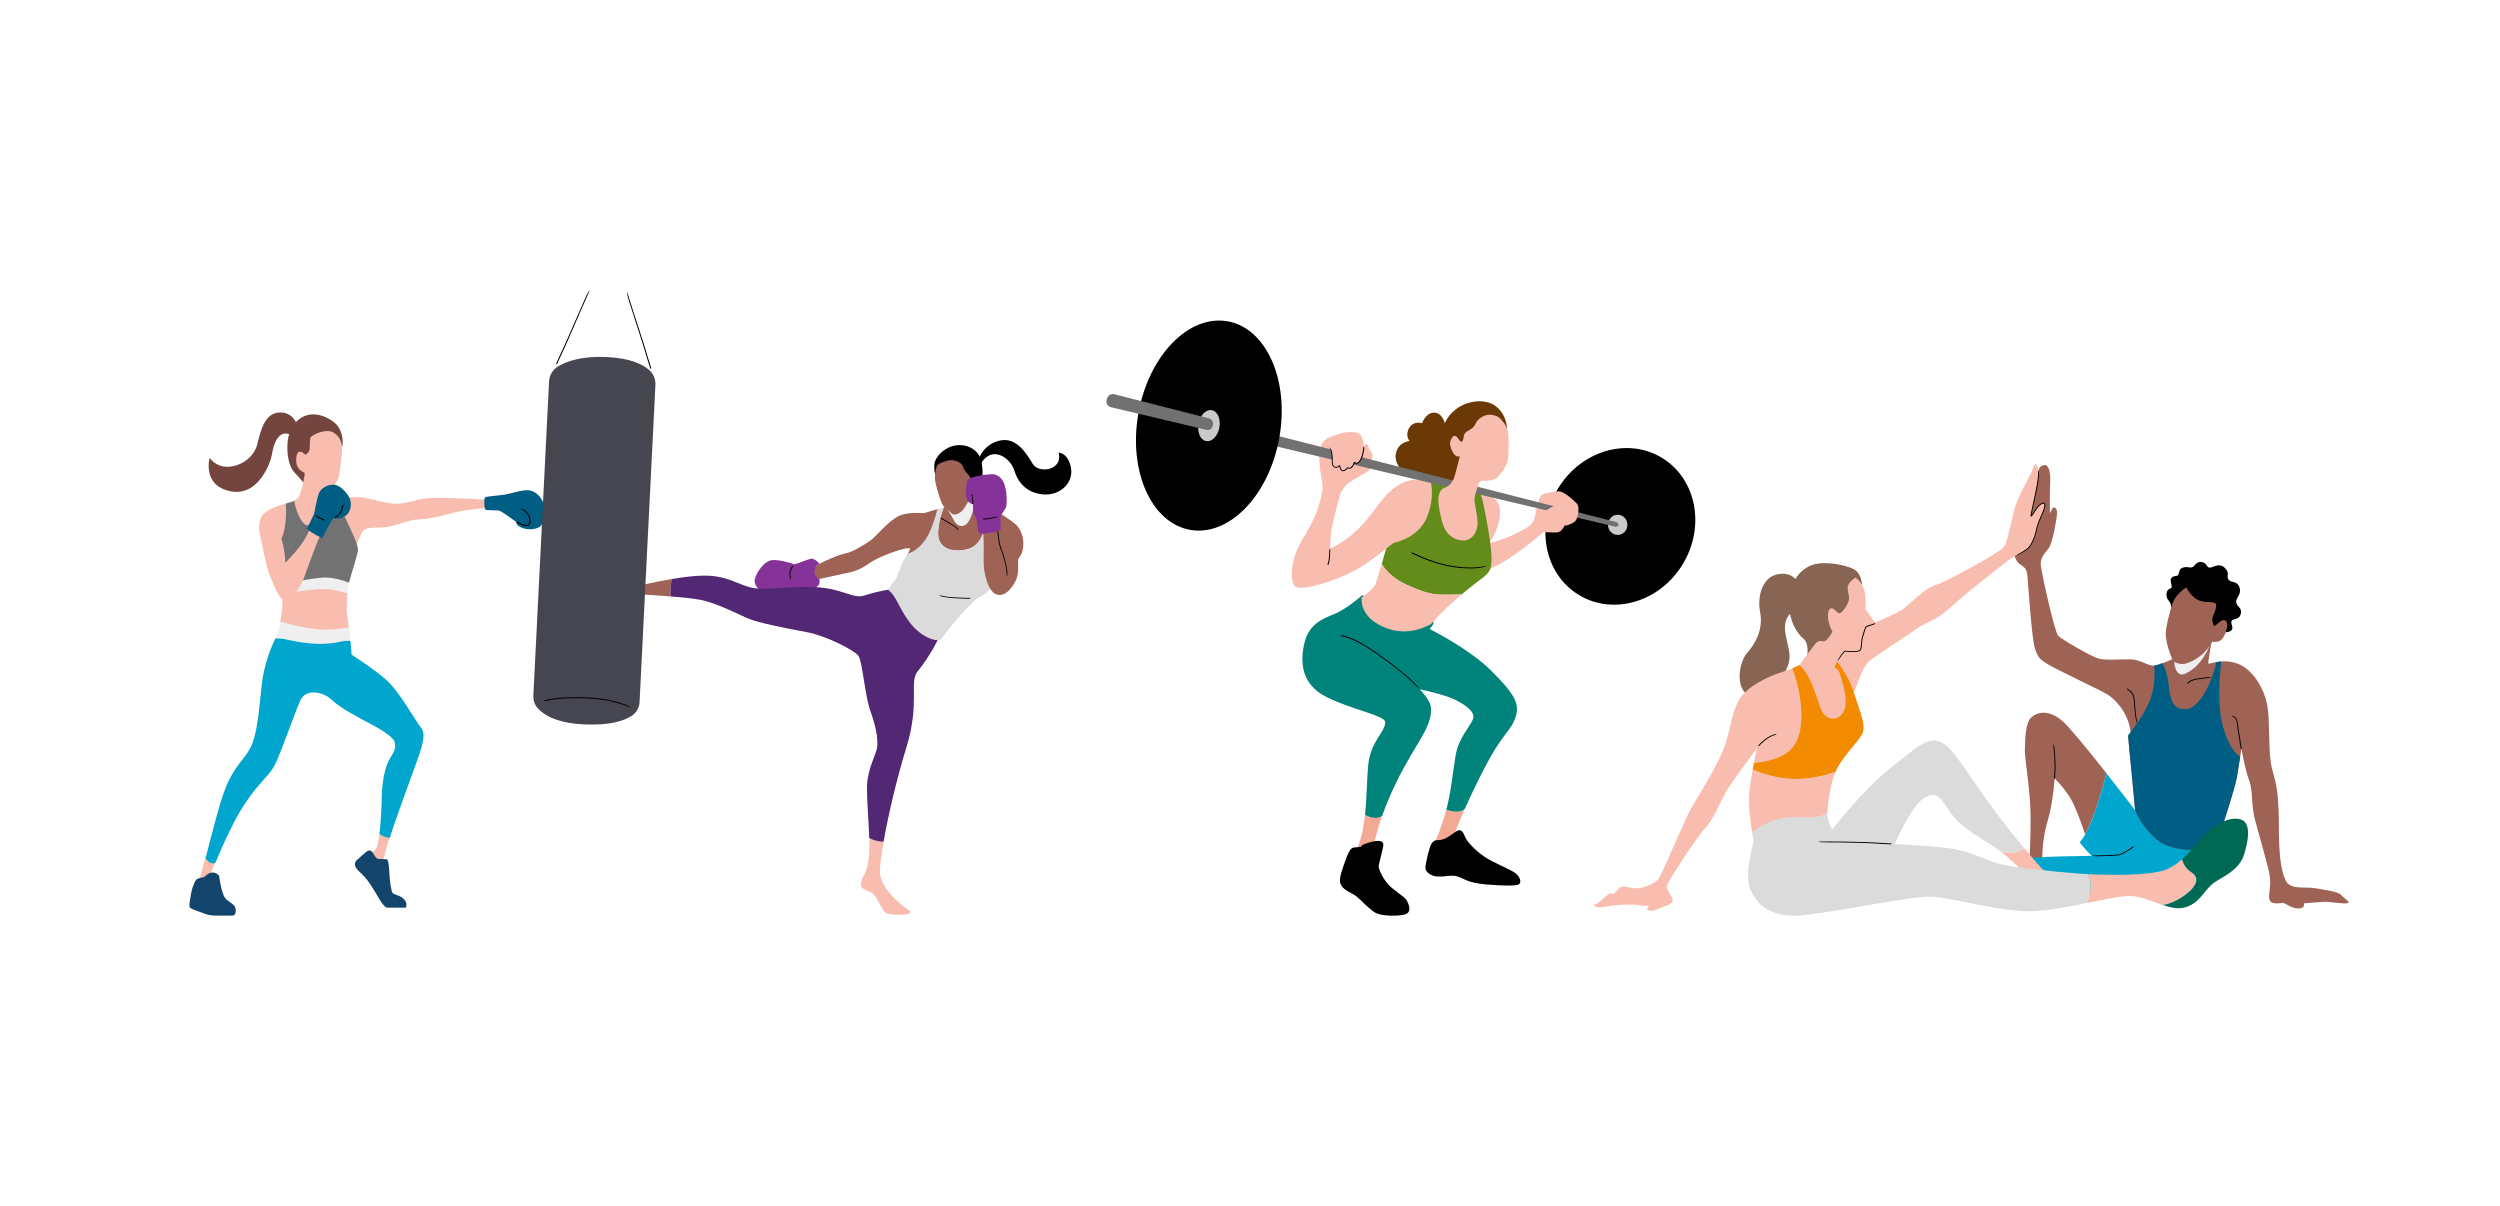 <?xml version="1.0" encoding="UTF-8"?><svg xmlns="http://www.w3.org/2000/svg" viewBox="0 0 2280 1100"><defs><style>.cls-1{mix-blend-mode:multiply;}.cls-2,.cls-3,.cls-4,.cls-5,.cls-6,.cls-7,.cls-8,.cls-9,.cls-10,.cls-11,.cls-12,.cls-13,.cls-14,.cls-15,.cls-16,.cls-17,.cls-18,.cls-19,.cls-20,.cls-21,.cls-22,.cls-23{stroke-width:0px;}.cls-24{isolation:isolate;}.cls-3{fill:#f4a995;}.cls-4{fill:#f8bdaf;}.cls-5{fill:#717271;}.cls-6{fill:#522773;}.cls-7{fill:#464650;}.cls-8{fill:#727171;}.cls-9{fill:#13456c;}.cls-10{fill:#c9caca;}.cls-11{fill:#dbdbdb;}.cls-12{fill:#863399;}.cls-13{fill:#9f6355;}.cls-14{fill:#876552;}.cls-15{fill:#73453e;}.cls-16{fill:#648c1a;}.cls-17{fill:#f38b00;}.cls-18{fill:#efefef;}.cls-19{fill:#00a6ce;}.cls-20{fill:#005d83;}.cls-21{fill:#006954;}.cls-22{fill:#00837b;}.cls-23{fill:#6a3906;}</style></defs><g class="cls-24"><g id="Layer_1"><ellipse class="cls-2" cx="1477.8" cy="480.08" rx="73.11" ry="66.52" transform="translate(303.37 1497.47) rotate(-58.9)"/><path class="cls-10" d="M1484.2,478.65c0,5.08-3.96,9.2-8.85,9.2s-8.86-4.12-8.86-9.2,3.96-9.2,8.86-9.2,8.85,4.12,8.85,9.2Z"/><path class="cls-8" d="M1473.44,480.4l-42.1-9.97.93-4.93,41.82,10.65s2.33.69,1.93,2.55c-.43,2.02-2.58,1.71-2.58,1.71Z"/><path class="cls-4" d="M1437.98,459.1c-3.74-3.74-12.31-11.41-16.85-11.04-4.54.37-11.74,1.23-15.05,3.31s-5.4,17.42-6.75,21.6-3.27,5.77-3.27,5.77c-18.32,12.92-39.76,17.01-39.76,17.01l-.53,24.42c26.14-10.55,50.35-34.77,52.31-34.89,1.96-.12,9.94.82,13.13.08,2.77-.64,5.26-5.03,5.87-6.18.66.12,1.21.14,1.58.05,2.45-.61,7.61-2.45,8.96-5.4,1.75-3.82,3.19-11.9.37-14.72Z"/><path class="cls-4" d="M1348.78,448.79s13.74,1.64,17.83,10.96c4.09,9.33-1.19,28.43-12.15,39.55l-5.69-50.51Z"/><path class="cls-16" d="M1350.99,452.47c-1.72-4.66-6.38-6.13-6.38-6.13,0,0-29.2-5.64-34.11-6.14-4.91-.49-8.83,0-8.83,0l-35.58,53.5s-3,10.55-5.99,20.73c1.94,3.13,8.49,12.31,21.94,18.53,16.44,7.61,24.3,9.08,31.41,9.33,3.92.14,12.51.05,19.45-.06,9.04-7.64,16.36-12.99,19.25-15.24,6.63-5.15,8.63-8.22,8.06-20.57-.66-14.22-7.48-49.29-9.2-53.95Z"/><path class="cls-4" d="M1304.61,438.97s-5.19-1.55-13.54-1.55-19.63,5.73-28.47,15.87c-8.47,9.73-22.25,34.28-48.48,46.52l-1.14.49c.3-6.06.48-12.47,1.6-18.51,2.13-11.45,7.85-31.7,7.85-31.7,0,0,4.29-7.2,6.26-8.83,1.96-1.64,15.87-9.33,18.98-11.45,3.11-2.13,2.62-8.67,3.93-12.6,1.31-3.93-2.29-4.66-4.05-10.96-.79-2.84-3.64.16-3.64.16l-.21.21c-.07-1.81-.38-3.81-1.06-6.18-1.72-6.01-5.03-6.38-12.15-6.38s-14.85,3.85-19.02,5.19c-2.34.76-3.93,2.99-5.52,4.95-1.6,1.96-2.33,6.79-2.7,11.58-.37,4.79,1.39,18.81,2.25,22.25.86,3.44.57,8.88.57,8.88-4.42,27.49-18.04,42.37-23.19,54.4-5.15,12.03-6.87,30.18-1.23,33.87,5.64,3.68,33.87-4.42,52.52-14.23,18.65-9.82,34.6-25.28,37.55-26.01,2.95-.74,23.07-5.4,30.18-24.54,7.12-19.14,2.7-31.41,2.7-31.41Z"/><path class="cls-23" d="M1317.86,386.46s-2.29-10.14-9.98-10.14-10.96,9.65-10.96,9.65c0,0-7.36-2.62-11.62,4.09-4.25,6.71.16,12.15.16,12.15,0,0-9.82.78-12.27,10.59-2.45,9.82,5.89,16.2,5.89,16.2l46.79,11.45,16.85-16.03-24.87-37.96Z"/><polygon class="cls-8" points="1419.54 462.26 1151.23 393.94 1153.44 404.62 1417.75 467.21 1419.54 462.26"/><path class="cls-3" d="M1319.05,738.5c-4.17,15.4-9.66,28.01-9.66,28.01,0,0,.53,5.11,5.11,6.09,4.58.98,9-1.68,10.8-8.38,1.23-4.58,5.31-14.67,10.57-26.48-4.75,4.19-13.23,1.97-16.82.76Z"/><path class="cls-3" d="M1253.81,745.97c-3.66-.17-7.19-1.96-8.93-2.98-1.12,10.29-3.01,20.47-6.53,29.52l13.72,1.21,1.46-5.92c2.03-8.45,4.45-16.46,7.11-24.03-1.22.99-3.51,2.35-6.82,2.19Z"/><path class="cls-22" d="M1360.07,611.74c-17.58-17.58-47.29-33.49-55.66-37.8l-.76-.34c.29-.3.55-.55.8-.8,3.44-3.44,3.44-6.38,2.29-6.05-1.15.33-14.07,9.33-39.1,0-25.03-9.33-23.72-23.23-23.72-23.23,0,0-.98-1.47-2.62.16-1.64,1.64-14.56,12.27-24.05,16.2-9.49,3.93-22.99,8.34-27.4,25.69-4.42,17.34-3.52,38.41,19.71,50.02,23.23,11.62,53.78,17.02,53.78,22.99,0,9.16-13.13,17.26-15.42,38.2-1.41,12.9-1.24,29.71-3.04,46.23,1.74,1.02,5.27,2.8,8.93,2.98,3.31.16,5.6-1.2,6.82-2.19,7.64-21.76,17.32-39.93,25.82-54.49,11.45-19.63,18.98-29.45,18.65-43.19-.11-4.78-4.18-10.94-10.23-17.5l1.31.27c8.52,1.93,23.13,5.52,30.02,8.88,10.06,4.91,19.02,11,17.3,17.38-1.72,6.38-13.21,17.42-15.91,33.38-2.7,15.95-4.34,34.4-8.51,49.86-.01.04-.02.09-.04.13,3.59,1.21,12.07,3.43,16.82-.76,7.16-16.07,16.52-35.3,23.87-48.13,12.76-22.25,18.65-23.89,22.58-35.99,3.93-12.11-1.64-21.27-22.25-41.88Z"/><path class="cls-4" d="M1313.44,542.29c-7.12-.25-14.97-1.72-31.41-9.33-13.45-6.22-20-15.4-21.94-18.53-2.35,8-4.68,15.78-5.55,18.04-1.96,5.15-12.68,12.39-12.68,12.39,0,0-3.03,16.81,19.55,26.79,17.45,7.71,32.45,3.5,43.49-2.35l1.04-1.13c9.05-10.14,18.71-18.99,26.94-25.94-6.94.11-15.53.19-19.45.06Z"/><path class="cls-23" d="M1374.34,390.26s-.08-11.94-10.02-19.67c-9.94-7.73-26.59-5.03-36.28,2.45-9.69,7.48-12.75,15.47-13.17,28.96-.29,9.2,4.5,21.76,14.07,25.19l45.4-36.93Z"/><path class="cls-4" d="M1367.27,380.89s5.32,4.46,7.4,10.59c2.09,6.14,1.15,24.99.41,28.67s-6.59,15.13-13.21,17.34c-6.63,2.21-9.53,0-12.47-1.47-2.94-1.47-11.95-8.35-14.48-13.78-1.63-3.49-2.09-6.65-2.09-6.65,0,0-2.82,1.78-5.4-.06-2.58-1.84-5.4-9.08-5.03-11.66.37-2.58,2.33-6.38,4.42-6.38s4.05,4.54,5.4,5.28c1.35.74,2.33-1.23,2.58-4.05.25-2.82,1.72-4.42,3.31-5.4,1.6-.98,5.89-2.7,7.61-6.87,1.72-4.17,6.87-7.61,11.29-8.1,4.42-.49,8.18.94,10.27,2.54Z"/><path class="cls-4" d="M1344.73,454.56c-.39,3.56,2.45,13.62,2.82,21.84.37,8.22-5.15,17.18-13.74,16.56-8.59-.61-15.62-5.97-18.57-16.93-2.2-8.18-4.66-20-2.82-25.28,1.84-5.28,3.72-5.28,6.05-6.26,2.33-.98,6.26-3.56,8.34-10.8,2.09-7.24,4.79-18.65,4.79-18.65,0,0,4.91-7.12,15.34,0,10.43,7.12,9.2,23.35,9.2,23.35,0,0-6.02-1.04-7.28,2.13-1.47,3.68-3.76,10.63-4.13,14.03Z"/><path class="cls-2" d="M1210.74,514.51c.11-.46.2-.83.34-1.38.05-.23.17-.44.23-.67.09-.37.14-.56.19-.79.11-.5.23-1.01.3-1.52.05-.31.03-.63.06-.94.05-.41.07-.57.11-.88.01-.2.03-.42.05-.83,0-.44.02-.88.1-1.31.05-.29.04-.58.05-.87.03-.52.05-1.03.07-1.53.02-.47.04-.93.06-1.37,0-.02.02-.11.02-.13.01-.16.03-.33.03-.49,0-.21.02-.42.17-.61.02-.03.02-.06.02-.09,0-.2.26-.34.42-.51.03-.03.11-.03.17-.05.02.03.04.06.05.09.02.14.04.28.04.43-.02.24-.02.25-.04.54,0,.49-.12.98-.07,1.48.03.29-.03.58-.05.87-.02.32-.07.63-.08.95,0,.2.02.8.03,1,0,.27-.06.53-.09.79-.03.35-.06.69,0,1.05.03.2-.01.41-.04.61-.04.25-.12.49-.15.73-.02.24.03.49.01.73-.01.24-.05.48-.09.73-.07.48-.16.96-.26,1.43-.04.14-.18.59-.23.78-.11.42-.17.67-.24.94-.09.33-.15.59-.22.85-.03.13-.04.17-.11.48-.02.13-.11.23-.36.23-.03,0-.06,0-.08,0-.14-.07-.31-.13-.42-.22-.07-.05-.06-.13-.08-.2v-.02s.1-.28.1-.28h0Z"/><path class="cls-2" d="M1289.78,504.65c2.08.97,4.18,1.9,6.29,2.79.9.39,2.15.93,3.11,1.35,1.2.51,2.43.96,3.65,1.44,2.33.87,4.66,1.7,7.03,2.44,1.45.42,2.9.83,4.36,1.2,1.37.36,2.74.75,4.13,1.06,1.28.31,2.57.58,3.87.8,2.05.4,4.12.65,6.19,1,1.37.18,2.76.34,4.15.44,2.43.21,4.86.37,7.29.39,2.18.03,4.35-.02,6.51-.21.19-.01.45-.03.64-.04.78-.06,1.55-.16,2.32-.26.98-.16,1.94-.32,2.9-.4.13-.01.28-.05.41-.08.91-.24,1.69-.21,2.51-.39.13-.03.22.02.34.03-.13.09-.25.16-.38.23-.63.29-1.27.5-1.93.7-.84.23-1.7.39-2.56.55-2.33.43-4.69.54-7.04.7-1.38.08-2.77.07-4.16.02-1.52-.02-3.03-.15-4.55-.22-1.58-.13-3.17-.16-4.75-.35-1.26-.13-2.52-.31-3.77-.52-1.43-.23-2.53-.4-4.92-.78-.95-.12-1.9-.36-2.84-.6-1.09-.29-2.35-.62-3.43-.91-1.1-.3-2.22-.49-3.32-.81-1.11-.32-2.22-.64-3.32-1-2.19-.71-4.36-1.46-6.51-2.27-1.08-.44-2.44-1-3.56-1.45-1.46-.62-2.83-1.2-4.23-1.78-1.28-.57-2.53-1.14-3.79-1.7-.7-.32-1.35-.63-2.11-.98-.58-.26-1.03-.56-1.24-.93-.02-.04-.06-.1-.04-.11.19-.08.34-.2.6-.21.17,0,.51.16.78.24.06.03.06.03.08.04l1.28.63h0Z"/><path class="cls-2" d="M1226.13,579.87c2.78.76,5.48,1.74,8.11,2.88,1.3.54,2.54,1.22,3.81,1.83,1.44.75,2.89,1.49,4.3,2.3,2.7,1.5,5.31,3.16,7.89,4.85,1.55,1.05,3.14,2.05,4.67,3.13,1.45,1.04,2.87,2.06,4.3,3.09,1.31.94,2.61,1.88,3.98,2.87,2.11,1.52,4.2,3.06,6.24,4.69,1.46,1.13,2.74,2.13,4.1,3.18,2.38,1.88,4.74,3.79,7.06,5.74,2.07,1.75,4.14,3.52,6.14,5.36.18.17.4.38.58.55.71.67,1.4,1.32,2.13,2.01.93.84,1.78,1.73,2.54,2.67.1.13.24.26.36.39.84.85,1.3,1.7,1.9,2.53.09.13.09.25.13.37-.14-.12-.33-.29-.4-.34-.62-.62-1.24-1.24-1.76-1.76-.76-.76-1.49-1.49-2.26-2.26-2.11-1.99-4.16-4.03-6.41-5.88-1.53-1.32-2.62-2.26-3.88-3.34-1.43-1.2-2.85-2.42-4.32-3.58-1.45-1.12-3.19-2.45-4.65-3.57-1.25-.98-2.48-1.93-3.7-2.88-1.62-1.24-3.26-2.47-4.96-3.61-.98-.65-1.93-1.39-2.89-2.09-1.13-.84-2.39-1.77-3.51-2.6-1.15-.8-2.33-1.56-3.5-2.32-1.19-.77-2.34-1.61-3.54-2.36-2.37-1.52-4.78-3-7.25-4.34-1.37-.78-2.75-1.51-4.16-2.23-1.69-.83-3.4-1.61-5.14-2.3-1.57-.65-3.18-1.2-4.8-1.71-.91-.27-1.83-.52-2.75-.72-.76-.16-1.37-.34-1.77-.64-.04-.03-.11-.08-.09-.09.18-.14.3-.3.62-.37.2-.04.68.03,1.03.07.08.02.08.02.11.02.59.13,1.16.29,1.74.44h0Z"/><path class="cls-2" d="M1310.86,766.22s-3.07-.49-5.4,3.31c-2.33,3.8-5.52,19.26-5.52,22.21s4.54,7.73,12.39,7.73,11.66-1.96,17.67.12c6.01,2.09,9.2,5.64,25.15,6.99,15.95,1.35,24.91,1.35,28.96.37,4.05-.98,2.82-6.99-2.09-10.68-4.91-3.68-20.61-9.57-28.83-15.34-8.22-5.77-15.34-13.37-17.18-18.04-1.84-4.66-3.68-6.87-7.24-5.03-3.56,1.84-10.43,8.83-17.91,8.34Z"/><path class="cls-2" d="M1283.3,821.84c-1.72-3.49-6.01-5.44-14.19-12.31-8.18-6.87-12.27-18.32-11.78-19.96.49-1.64,2.62-11.13,3.6-15.05.98-3.93,1.47-6.71-2.45-7.53-3.93-.82-15.75,2.78-16.89,4.42-.13.18-.28.5-.45.91-1.28.13-3.73.37-5.89.57-2.58.24-4.46,1.47-7.73,10.47-3.27,9-6.18,17.1-5.4,21.1,1.46,7.53,10.47,9.37,14.89,12.97,4.42,3.6,11.33,11.41,17.06,14.85,5.73,3.44,21.27,3.44,27.32,1.64,6.05-1.8,3.89-8.1,1.92-12.07Z"/><ellipse class="cls-2" cx="1102.56" cy="388.18" rx="96.63" ry="65.21" transform="translate(523.05 1403.31) rotate(-79.68)"/><path class="cls-4" d="M1243.72,407.4c0,2.45-.42,4.56-.96,6.79-.98,4.05-2.58,7.61-5.03,8.34-2.45.74-2.33-1.84-2.33-1.84,0,0-.82,4.21-2.78,5.6-1.96,1.39-3.64.33-3.64.33,0,0-2,2.78-4.21,2.7s-3.03-5.15-3.03-5.15c0,0-1.64,2.62-4.01,1.88-2.37-.74-2.7-3.52-2.62-5.32.08-1.8.25-10.31-2.7-12.6l31.31-.74Z"/><path class="cls-3" d="M1406.82,467.19s5.77-2.82,8.1-4.42c2.33-1.6,6.99-1.72,9.45-2.21,2.45-.49.98,5.64-1.47,6.99-2.45,1.35-2.94.74-5.4,1.72-2.45.98-1.47,5.03-7.61,8.59l-3.07-10.68Z"/><path class="cls-10" d="M1112.31,388.26c-.8,7.84-5.81,14.16-11.19,14.12s-9.1-6.44-8.3-14.29c.8-7.84,5.81-14.16,11.19-14.12,5.38.05,9.1,6.44,8.3,14.29Z"/><path class="cls-8" d="M1101.08,392.2l-88.5-20.96s-4.83-1.8-3.19-7.28c1.64-5.48,6.46-4.5,6.46-4.5l87.14,22.19s3.83,1.21,3.34,5.54c-.61,5.41-5.24,5.01-5.24,5.01Z"/><path class="cls-2" d="M1244.11,409.96c-.26,2.12-.73,4.16-1.34,6.19-.31,1-.73,1.96-1.2,2.91-.55,1.08-1.2,2.16-2.18,2.99-.51.43-1.13.76-1.79.92-.33.07-.7.11-1.08.03-.35-.04-.81-.36-.93-.54-.09-.23-.33-.13-.35.17-.17.49-.36.98-.57,1.45-.54,1.24-1.43,2.64-2.92,3.14-.48.17-.99.25-1.51.21-.44,0-1.22-.28-1.14-.28.02-.02-.29.36-.57.64-.87.87-1.89,1.73-3.27,1.97-.51.1-1.25,0-1.69-.39-.47-.35-.78-.79-1.04-1.23-.51-.87-.82-1.88-1.02-2.75v-.02c0-.05-.05-.11-.1-.07l-.09.09-.37.34c-.51.43-1.14.78-1.85.91-1.31.22-2.63-.39-3.41-1.4-.78-1.02-1.03-2.25-1.11-3.4,0-2.09.06-3.95-.13-5.92-.01-.17-.03-.41-.04-.57-.07-.7-.14-1.39-.28-2.07-.11-.51-.15-.7-.53-2.55-.03-.11-.07-.24-.12-.35-.35-.74-.43-1.44-.89-2.05-.07-.1-.06-.2-.09-.31.11.08.22.15.33.24.49.42.83.98,1.12,1.53.34.73.57,1.5.76,2.27.53,2.1.58,4.24.71,6.38.1,1.25-.09,2.53.01,3.72.12,1.29.57,2.65,1.66,3.31,1.16.74,2.57.37,3.5-.58.13-.09.49-.62.84-.62.4-.05.76.23.84.64.2.85.32,1.26.56,1.89.27.66.61,1.31,1.08,1.76.46.45,1.04.45,1.68.19.69-.26,1.38-.74,1.98-1.3.17-.16.34-.34.53-.52l.27-.3.44-.57c.21.11.45.25.67.34.11.04.22.08.33.11.23.06.46.09.7.08.88-.02,1.74-.55,2.29-1.21.59-.71,1.03-1.62,1.38-2.56l.16-.46c.04-.16.2-.58.34-.8.38-.42,1.13-.4,1.46.16.38.54.77.42,1.4.29.56-.17,1.07-.52,1.52-.96.75-.75,1.35-1.7,1.83-2.71.56-1.22.99-2.52,1.33-3.84.31-1.2.59-2.41.79-3.62.11-.68.19-1.37.22-2.05.02-.56.09-1.02.33-1.34.02-.03.06-.09.08-.07.16.12.33.19.46.41.08.14.08.5.11.76,0,.07,0,.06,0,.08-.03.44-.07.88-.13,1.32h-.01Z"/><path class="cls-4" d="M1406.82,467.19s5.77-2.82,8.1-4.42c2.33-1.6,6.99-1.72,9.45-2.21,2.45-.49.98,5.64-1.47,6.99-2.45,1.35-2.94.74-5.4,1.72-2.45.98-1.47,5.03-7.61,8.59l-3.07-10.68Z"/><path class="cls-4" d="M264.65,535.9c-3.41.56-5.33,1.71-7.41,5.98.21,4.31.35,8.96.16,11.92-.23,3.69-.9,8.62-1.73,13.05.67,9.75,27.52,13.76,41.8,13.59,8.69-.1,17.26-2.34,20.65-8.4-1.01-7.27-1.9-13.14-1.9-14.83,0-2.25.18-9.76.62-15.91-3.17-4.55-13.37-10.17-22.78-10.17-6.93,0-20.17,3.25-29.41,4.76Z"/><path class="cls-4" d="M320.66,504.78c4.47-5.66,7.28-15.98,10.05-20.03s8.52-3.2,19.18-3.84c10.66-.64,22.06-7,31.86-7.21,9.8-.21,22.06-3.41,33.14-6.39,11.08-2.98,30.26-4.08,30.26-4.08l3.84-7.25s-45.82-2.77-58.18-1.7c-12.36,1.07-20.46,5.54-30.26,5.11-9.8-.43-18.11-3.62-27.49-5.33-9.38-1.71-21.74.43-21.74.43l-4.9,5.33,14.24,44.97Z"/><path class="cls-5" d="M257.83,514.23s2.56,13.66,2.56,18.03l57.92-.9c1.74-7.02,8.02-26.25,8.22-29.6.49-8.13-21.38-47.92-21.38-47.92,0,0-9.23.14-17.97.27-7.84.12-15.28.23-15.28.23-1.04,1.9-5.69,3.28-11.25,4.93l-5.76,32.08,2.95,22.87Z"/><path class="cls-4" d="M355.53,762.9c-5.61,18.82-6.91,25.26-6.91,25.26-5.33,0-9.23-5.45-10.83-8.16-.53-.9-.82-1.5-.82-1.5,0,0,5.11-.85,7.1-7.1.7-2.19,1.4-6.75,2.02-12.31l7.1-1.97,2.33,5.79Z"/><path class="cls-4" d="M187.5,781.34c-1.87,7.18-3.7,14.1-5.47,20.33-.61,2.15-1.22,4.23-1.81,6.2l8.13-1.81s3.14-8.53,7.99-20.24l-3.09-6.33-5.75,1.85Z"/><path class="cls-19" d="M251.1,582.16c-3.71,8.05-10.47,23.8-12.46,43.03-2.56,24.72-4.26,44.33-9.8,55.84-5.54,11.51-14.49,16.62-22.59,36.23-5.78,14.01-12.46,41.19-18.75,65.36,1.39,2.05,3.37,4.25,5.68,4.68,1.07.2,2.15.09,3.16-.21,5.77-13.93,13.95-32.36,22.13-46.25,15.06-25.57,25.86-31.54,31.54-42.06,4.28-7.91,12.74-31.44,18.85-47.44,2.01-5.26,3.76-9.7,5.02-12.51,5.11-11.37,21.03-7.96,28.7-.57,7.67,7.39,21.31,14.49,35.8,22.16,14.49,7.67,21.08,13.4,21.6,16.48.57,3.41,1.53,5.72-3.87,13.96-5.4,8.24-7.99,24.4-7.99,37.19,0,8.31-.87,22.01-2.03,32.31,1.6,1.47,4.49,3.25,9.44,3.81.03-.09.06-.19.08-.28,2.1-7.02,6.29-18.99,10.85-31.69,7.81-21.74,16.7-45.62,17.95-50.46,1.99-7.67,3.13-13.92-.57-18.19-3.69-4.26-19.61-32.96-31.54-43.48-11.93-10.51-31.61-23.02-31.61-23.02-.23-3.95-.66-8.32-1.16-12.65l-68.43-2.25Z"/><path class="cls-18" d="M254.91,570.68c.27-1.2.54-2.49.79-3.83,7.39,2.19,27.09,7.58,41.37,7.41,8.7-.1,15.93-1.16,21.07-2.22.48,3.48.98,7.27,1.43,11.09-7.42,2.04-17.94,4.25-28.46,4.13-14.67-.16-32.27-4.35-39.97-6.38,1.06-2.3,1.87-3.97,2.25-4.92.5-1.26,1.03-3.12,1.52-5.28Z"/><path class="cls-18" d="M260.31,532.26l-4.08,8.9-.15.91c8.01-1.46,27.99-4.9,37.9-4.9s18.7,2.75,22.78,4.13c.22-3.19.51-6.01.88-7.54.13-.56.34-1.39.59-2.4-4.54-1.77-12.85-4.52-21.05-4.66-7.66-.13-25.06,3.13-36.87,5.57Z"/><path class="cls-20" d="M458.07,451.39c.8-.07,1.5-.16,2.08-.24,4.69-.71,17.62-4.97,22.59-3.98,4.97.99,10.8,4.55,13.21,13.21,2.42,8.67-.14,16.91-3.13,19.61s-11.37,3.98-17.62.99c-3.79-1.81-4.5-3.83-4.47-5.14-.69-.41-1.33-.83-1.92-1.25-4.55-3.27-11.97-8.92-14.39-9.06-1.78-.1-7.45-.27-10.33-.35-1.01-.03-1.87-.77-2.03-1.77-.51-3.32-.41-6.49-.28-8.36.07-1,.84-1.8,1.83-1.93,3.17-.42,10.14-1.33,14.45-1.74Z"/><path class="cls-2" d="M472.32,476.07c.85.46,1.74.85,2.63,1.24.44.18.86.41,1.31.58.51.2,1.04.37,1.56.5,1,.25,2.04.43,3.01.27.58-.11,1.1-.39,1.38-.82.24-.38.48-.95.57-1.51.11-.52.14-1.06.12-1.6-.05-.85-.19-1.69-.39-2.53-.11-.56-.37-1.08-.62-1.59-.42-.91-1.03-1.72-1.67-2.49-.6-.66-1.26-1.29-1.98-1.82-.05-.04-.16-.13-.2-.17-.26-.2-.5-.41-.79-.56-.37-.2-.7-.44-.98-.76-.04-.04-.1-.07-.15-.1-.36-.17-.52-.55-.77-.86-.04-.05-.03-.14-.04-.22.06.01.13.01.19.03.32.13.65.27.81.34.35.15.66.37.98.56.9.5,1.67,1.18,2.48,1.82.5.35.86.86,1.27,1.3.41.53.79,1.07,1.14,1.64.37.59.75,1.19,1,1.85.22.52.33,1.08.44,1.63.14.73.22,1.46.29,2.21.06.43-.03.88-.1,1.31-.12.54-.3,1.03-.53,1.55-.23.53-.6,1.06-1.13,1.36-.53.31-1.11.42-1.65.46-1.09.06-2.12-.1-3.1-.37-.55-.15-1.07-.36-1.59-.57-.63-.24-1.24-.49-1.85-.77-.55-.25-1.09-.51-1.62-.79-.28-.15-.49-.25-.9-.46-.25-.12-.42-.29-.42-.59,0-.03,0-.08.01-.09.13-.12.26-.27.41-.34.1-.05.25.03.37.04l.03.02.52.3h0Z"/><path class="cls-4" d="M249.58,533.5c2.83,6.62,5.97,12.59,9.52,13.97,5.11,1.99,14.49-10.94,17.33-18.33,2.84-7.39,10.66-30.12,15.2-39.92l-8.95-6.96s-3.55,8.95-10.66,17.9c-3.95,4.98-8.26,9.17-11.74,13.18-.61-13.26-3.6-21.99-3.6-21.99,5.06-11.2,4.3-27.41,3.95-32.08-8.13,2.41-18.22,5.41-21.85,11.48-4.53,7.58-1.56,17.76-.43,22.45,1.14,4.69,3.98,22.31,7.67,31.54,1.13,2.82,2.31,5.85,3.55,8.76Z"/><path class="cls-15" d="M311.59,407.86c.37-.34.62-.8.7-1.3.34-2.24.9-8.93-3.06-16.18-3.91-7.16-17.19-14.35-27.95-12.01-10.76,2.34-17.58,12.5-18.86,23.58-1.28,11.08.96,23.12,5.43,28.13,4.48,5.01,8.42,9.06,8.63,10.12l35.11-32.35Z"/><path class="cls-4" d="M299.31,438.36l-20.98-10.75-.19,3.36s-2.14,15.84-6.25,23.37c-.48.89-1.75,1.66-3.52,2.4.54,3.36,2.5,13.14,8.07,19.98,6.82,8.38,25.86-5.68,25.86-5.68l-2.98-32.68Z"/><path class="cls-4" d="M303.75,394.17s4.94,2.98,6.78,7.39c1.85,4.4,1.71,9.38,1.14,13.36s-1.85,15.63-2.56,19.61c-.71,3.98-8.24,15.06-12.5,15.06s-12.5-6.68-15.34-10.23c-2.84-3.55-3.55-8.24-3.55-8.24,0,0-7.42-2.31-7.57-10.55-.14-8.24,2.31-9.06,4.58-8.49,2.27.57,2.56,2.7,3.98,2.42,1.42-.28,3.27-2.56,3.69-4.55.43-1.99-.46-9.66,1.24-11.51,1.7-1.85,12.64-7.67,20.1-4.26Z"/><path class="cls-15" d="M270.33,385.93s-3.98-10.94-16.48-9.66c-12.5,1.28-16.05,16.2-19.18,28.84-3.13,12.65-16.05,20.6-27.28,20.6s-16.2-8.24-16.2-8.24c0,0-7.1,25.29,18.9,30.55,26,5.26,36.94-26.99,37.93-33.67.99-6.68,4.83-23.02,16.62-18.04l5.68-10.37Z"/><path class="cls-9" d="M177.91,803.84c.64-1.38,1.86-2.41,3.34-2.8,2.03-.54,4.71-1.24,4.97-1.24.43,0,3.45-4.05,7.57-4.05s6.07,3.05,6.07,3.05c0,0,1.85,14.78,4.97,19.46,3.13,4.69,8.52,5.54,9.8,9.66,1.28,4.12-.71,6.96-1.85,7.1-1.14.14-17.19,0-17.19,0,0,0-5.26-.14-9.24-1.85-3.98-1.71-12.5-3.84-13.36-5.83-.85-1.99.75-8.45,1.46-13.43.47-3.27,2.27-7.55,3.45-10.1Z"/><path class="cls-9" d="M324.89,784.89s8.81-8.1,10.51-8.95c1.7-.85,3.84.14,4.69,1.85.85,1.7,2.98,5.4,4.83,5.54,1.85.14,6.25.28,7.67.28s2.13,5.11,2.42,11.37c.28,6.25,1.56,17.76,3.13,19.46,1.56,1.71,7.46,2.13,10.73,6.11s1.14,7.25,1.14,7.25h-16.66s-2.31.71-7.28-7.67c-4.97-8.38-10.09-17.33-15.2-22.16-5.11-4.83-9.38-8.24-5.97-13.07Z"/><path class="cls-20" d="M319.63,456.69c-1.07-5.19-8.24-13.14-13.43-14.42s-13.28,1.92-15.42,7.81c-2.13,5.9-3.77,16.76-4.48,18.75-.71,1.99-6.54,13.43-6.54,13.43,4.62,4.19,14.14,8.52,14.14,8.52,0,0,7.03-13.6,8.52-15.95.59-.92,1.45-1.72,2.43-2.5,2.27,1.54,7.45.17,10.78-2.3,3.55-2.63,5.04-8.17,3.98-13.36Z"/><path class="cls-2" d="M313.17,461.27c-.06.48-.14.96-.24,1.43-.06.23-.16.45-.24.68-.12.37-.17.55-.25.78-.16.5-.35.98-.54,1.47-.04.14-.23.71-.29.91-.13.28-.27.54-.43.81-.14.25-.27.5-.44.74-.22.39-.55.79-.91,1.05-.24.17-.43.4-.65.6-.38.34-.78.66-1.18.98-.37.28-.73.56-1.07.83-.02.01-.1.06-.12.07-.13.09-.27.18-.39.28-.16.13-.33.24-.57.24-.03,0-.06.02-.08.04-.15.12-.43,0-.66-.02-.04,0-.1-.07-.16-.1.01-.03.02-.07.04-.1.09-.1.19-.21.29-.3.19-.14.19-.14.43-.31.37-.31.82-.51,1.15-.87.19-.21.45-.34.67-.51.25-.18.5-.35.73-.56.24-.22.43-.48.66-.7.17-.18.4-.32.56-.49.22-.22.42-.46.52-.78.07-.17.17-.33.28-.48.13-.18.28-.36.38-.57.1-.2.1-.44.17-.65.18-.48.16-.43.23-.63.16-.42.29-.85.43-1.29.05-.13.2-.54.27-.72.09-.29.16-.59.23-.89.06-.32.11-.57.15-.82.02-.15.04-.31.05-.46,0-.13.08-.22.34-.27.03,0,.07-.01.09,0,.17.04.36.08.49.14.09.04.08.12.12.19v.02s-.06.3-.06.3h-.01Z"/><path class="cls-2" d="M288.57,469.92c.25.17.38.26.75.5.12.09.21.22.33.32.21.16.3.22.41.31.27.19.53.39.81.56.17.1.37.15.55.23.29.17.3.17.49.28.15.08.31.15.48.21.26.1.52.19.74.36.15.11.33.16.5.23.3.13.6.26.88.38.28.11.54.22.79.32.03,0,.05.04.07.05.09.04.18.1.28.13.13.04.24.09.3.28,0,.03.03.03.04.04.12.04.11.32.15.52,0,.03-.02.12-.03.18-.03.01-.05.03-.07.03-.09,0-.19-.02-.27-.04-.11-.04-.21-.1-.32-.14-.3-.09-.55-.31-.87-.35-.19-.02-.34-.15-.51-.23-.18-.09-.36-.19-.54-.27-.11-.03-.5-.14-.62-.18-.16-.06-.29-.18-.44-.26-.2-.1-.39-.21-.63-.23-.14-.01-.24-.09-.35-.16-.13-.09-.24-.22-.38-.29-.14-.07-.31-.07-.45-.13-.14-.06-.27-.14-.41-.23-.26-.16-.52-.32-.77-.5-.14-.1-.25-.24-.39-.35-.24-.18-.36-.27-.49-.37-.2-.14-.33-.23-.45-.32-.09-.06-.17-.12-.27-.16-.08-.04-.1-.13.01-.37.01-.02.03-.06.04-.08.11-.13.23-.28.33-.37.07-.06.11-.04.17-.06h.01s.14.13.14.13h0Z"/><path class="cls-13" d="M844,467.65c-2.57,1.07-15.62-1.71-25.26,3.42-9.63,5.14-19.05,17.55-24.61,21.62-5.56,4.07-17.34,11.13-22.9,11.99-5.56.86-22.47,7.92-31.89,14.13-9.42,6.21,0,10.06,2.78,10.06s26.11-5.56,33.6-7.06c7.49-1.5,14.77-6.42,19.05-9.42,4.28-3,26.33-12.63,34.46-12.41l.69.02c0,1.32-.8,2.93-1.93,4.79l-.13.21c3.29,1.12,14.45.9,21.13-9.01,5.22-7.75,9.42-31.82,5.97-31.66-4.56,1.29-9.62,2.78-10.96,3.33Z"/><path class="cls-12" d="M744.59,515.7s-2.46,4.71-1.5,7.81c.96,3.1,4.17,4.71,4.17,4.71,0,0,.86,4.07-1.07,5.89-1.93,1.82-13.91,9.31-22.9,10.7-8.99,1.39-24.61-3.1-28.14-5.14-3.53-2.03-7.92-6.53-6.74-11.66,1.18-5.14,6.85-13.8,12.95-16.48,6.1-2.68,21.83,2.57,22.9,3,1.07.43,13.06-4.82,15.95-5.03,2.89-.21,7.17,4.6,7.17,4.6l-2.78,1.61Z"/><path class="cls-2" d="M723.22,516.78c-.24.32-.45.67-.66,1.01-.1.17-.25.32-.36.49-.16.3-.24.43-.34.61-.19.4-.39.8-.52,1.22-.1.25-.11.53-.17.79-.06.25-.14.49-.18.74-.02.16-.05.34-.1.7,0,.38-.02.74-.09,1.11-.03.25,0,.49,0,.74-.02.43.07.86.1,1.29.03.38.13.76.19,1.14,0,.02,0,.1,0,.11.01.14.04.28.09.41.06.17.09.34.02.54-.01.03,0,.05,0,.08.05.16-.13.36-.22.54-.01.03-.08.06-.13.1-.02-.02-.05-.04-.06-.06-.05-.11-.11-.23-.15-.35-.05-.22-.05-.19-.12-.47-.15-.41-.12-.86-.27-1.28-.09-.25-.1-.51-.11-.77-.02-.28-.02-.56-.05-.84-.03-.29-.08-.59-.09-.89-.01-.24.03-.47.06-.71.04-.31.05-.62.03-.94-.01-.18.04-.36.08-.54.04-.14.15-.51.19-.64.05-.21.03-.43.07-.65.04-.21.13-.42.2-.62.14-.41.32-.81.51-1.2.07-.1.29-.47.38-.62.21-.34.33-.52.46-.73.18-.26.31-.45.44-.65.07-.1.08-.11.25-.36.07-.1.17-.15.38-.06.02,0,.05.02.06.04.09.11.2.23.27.33.04.07,0,.12,0,.18h0s-.16.2-.16.2h0Z"/><path class="cls-13" d="M893.98,457.27l-5.31-3.36-25.72,8.17s-.85.23-2.19.61c-1.54,3.97-5.54,15.33-5.19,24.86.43,11.77,11.91,17.12,26.9,13.27,14.98-3.85,16.12-23.76,16.12-23.76,1.71-11.45-4.6-19.8-4.6-19.8Z"/><g class="cls-1"><path class="cls-18" d="M862.2,461.87s6.03,8.97,7.28,11.77c3.1,6.96,9.63,8.2,13.7,2.21,4.07-5.99,6.31-17.51,4.92-21.05s-16.16.43-16.16.43l-9.74,6.63Z"/></g><path class="cls-4" d="M821.53,824.58c-6.85-5.99-20.12-17.91-19.05-32.25.48-6.46,1.66-14.96,3.35-24.68-5.73-.19-10-1.64-13.09-3.36.24,7.66.19,14.53-.54,19.48-2.14,14.55-5.64,13.98-6.92,21.05-1.28,7.06,5.64,6.35,10.34,9.77,4.71,3.42,8.7,17.34,13.63,18.62,4.92,1.28,18.37,1.71,20.51-.43,2.14-2.14-1.39-2.21-8.24-8.2Z"/><path class="cls-13" d="M612.91,528.02c-16.93,2.84-32.16,6.62-32.16,6.62v7.28s15.29.76,30.89,2.02c-.72-7.17.21-12.47,1.27-15.92Z"/><path class="cls-6" d="M782.79,597.99c3.85,5.14,5.74,35.53,10.88,50.08,5.14,14.55,6.85,23.97,6.42,32.1-.43,8.13-9.42,20.12-9.42,38.95,0,12.43,1.6,30.28,2.07,45.16,3.09,1.72,7.36,3.18,13.09,3.36,4.38-25.06,12.23-58.2,20.62-85.33,12.84-41.52,2.57-60.36,10.27-69.77,11.56-14.13,19.26-30.39,19.26-30.39l-43.8-44.66s-10.29,1.19-24.26,5.71c-9.7,3.14-20.26-6.56-43.66-7.7-23.4-1.14-42.81,2.85-56.5.86-13.7-2-22.83-11.41-45.37-11.41-8.47,0-19.28,1.37-29.48,3.08-1.06,3.45-1.99,8.75-1.27,15.92,10.5.84,21.13,1.91,27.33,3.12,15.41,3,35.96,14.2,44.95,17.62,8.99,3.42,28.96,7.63,52.22,11.91,16.93,3.12,42.81,16.27,46.66,21.4Z"/><path class="cls-11" d="M898.58,477.07s-1.14,19.9-16.12,23.76c-14.98,3.85-26.47-1.5-26.9-13.27-.35-9.53,3.66-20.89,5.19-24.86l-.64.18c-1.42.4-3.24.91-5.15,1.45-1.63,6.39-5.53,19.76-10.75,27.52-6.69,9.93-14.7,12.68-16.35,13.15-1.23,2.02-2.82,4.32-4.2,6.86-2.89,5.35-3.42,9.63-5.67,14.23-2.25,4.6-8.67,11.45-8.67,11.45,8.13,5.24,10.27,17.23,20.97,30.93,10.7,13.7,25.9,17.76,28.25,14.13,2.35-3.64,27.18-34.89,35.1-38.31,7.92-3.42,11.56-9.85,11.56-9.85l4.32-57.36h-10.95Z"/><path class="cls-13" d="M912.49,468.44s9.56,5.99,13.98,9.99c4.42,4,7.42,11.41,6.71,19.98-.71,8.56-4.57,9.85-4.71,12.56-.14,2.71,1.43,12.56-2.85,19.98-4.28,7.42-9.35,12.73-15.77,11.45s-9.88-10.31-11.88-20.44c-2-10.13.25-20.26-1.46-38.95l15.98-14.55Z"/><path class="cls-2" d="M852.99,433.09s-1.43-4.21-.78-10.2c.64-5.99,8.92-15.2,19.51-16.69s18.76,3.89,21.65,9.99c2.89,6.1,3.5,16.05,1.68,22.47-1.82,6.42-13.73,15.48-13.73,15.48l-28.32-21.05Z"/><path class="cls-13" d="M854.28,425.35s-2.32,6.99-1.46,12.84,4.85,18.26,6.28,21.26c1.43,3,7.38,7.46,9.31,9.17,1.93,1.71,7.38.11,10.7-4.82s7.81-12.2,7.81-16.91-1.28-11.34-3.32-13.48-4.82-5.24-5.56-8.24c-.75-3-6.6-5.81-10.99-5.49-4.39.32-12.13,3.07-12.77,5.67Z"/><path class="cls-2" d="M893.12,417.25s4.82-12.84,19.58-15.62,23.76,12.52,29.21,21.51c5.46,8.99,27.82,5.99,23.54-10.38,0,0,9.1.32,11.34,14.34,2.25,14.02-10.81,25.36-26,23.76-15.2-1.61-22.58-11.45-25.68-21.62-3.1-10.17-14.87-18.62-23.65-13.48-4.16,2.44-6.32,5.69-7.45,8.44l-.9-6.94Z"/><path class="cls-2" d="M904.28,409.8c2.42-1.33,5.13-2.17,7.89-2.4,1.37-.11,2.73,0,4.08.19,1.55.29,3.07.7,4.51,1.33,2.75,1.13,5.19,3.05,6.99,5.4,1.08,1.44,2.09,2.93,2.93,4.51.81,1.48,1.51,3.02,2.22,4.54.66,1.41,1.31,2.82,2.02,4.19,1.1,2.2,2.34,4.3,3.82,6.22.47.65,1,1.25,1.61,1.78.55.59,1.19,1.07,1.85,1.52.55.44,1.15.79,1.79,1.08.62.32,1.23.65,1.92.85l2,.7,2.06.47c2.46.42,5.03.36,7.32-.56.22-.1.47-.14.68-.26l1.16-.64c.36-.27.7-.52,1.06-.8.85-.76,1.62-1.57,2.34-2.42.1-.12.2-.26.29-.4.57-.94,1.15-1.61,1.62-2.48.07-.13.17-.18.25-.28-.03.17-.07.33-.12.5-.27.75-.59,1.49-1.01,2.18-.51.9-1.16,1.71-1.86,2.47-1.93,2.06-4.62,3.35-7.42,3.63-1.64.18-3.32.05-4.92-.33-1.77-.35-3.46-.99-5.1-1.7-.84-.43-1.72-.8-2.47-1.39-.39-.28-.78-.55-1.16-.82-.36-.34-.7-.66-1.03-.98-1.09-1.05-2-2.28-2.81-3.54-1.1-1.64-1.98-3.39-2.92-5.1-.52-.99-1-2.04-1.46-3.07-.57-1.26-1.12-2.53-1.73-3.76-.61-1.18-1.29-2.3-2.01-3.41-.74-1.1-1.47-2.22-2.38-3.18-1.74-1.97-3.92-3.45-6.38-4.41-1.38-.5-2.78-.94-4.24-1.11-1.74-.26-3.51-.13-5.24.16-1.57.26-3.09.79-4.55,1.45-.82.36-1.6.81-2.35,1.28-.61.4-1.13.71-1.58.8-.05,0-.12.03-.12,0,.02-.21,0-.39.16-.65.11-.16.47-.45.74-.66.07-.04.06-.04.09-.06.48-.32.98-.6,1.48-.87h0Z"/><path class="cls-2" d="M859.58,419.19c.14-.89.43-1.75.83-2.54.19-.39.46-.74.7-1.1.3-.4.58-.81.91-1.18.6-.72,1.31-1.34,2-1.96.45-.34.83-.77,1.31-1.08.44-.32.91-.59,1.39-.83.43-.25.89-.45,1.34-.66.72-.34,1.46-.61,2.23-.77.77-.19,1.05-.26,1.52-.38.89-.2,1.8-.34,2.71-.44.81-.1,1.63-.15,2.44-.19.05,0,.19,0,.24,0,.3,0,.5,0,.88,0,.38,0,.75,0,1.1.14.05.02.11.02.16.02.36,0,.63.24.92.4.04.03.06.1.09.16-.05.01-.1.03-.16.03-.29,0-.6,0-.74,0-.31,0-.63-.04-.94-.03-.85,0-1.71-.05-2.57.08-.49.09-1,.07-1.5.14-.55.05-1.1.11-1.64.22-.57.11-1.11.29-1.67.43-.44.14-.89.2-1.33.34-.57.19-1.14.37-1.65.69-.3.17-.63.29-.93.45-.37.19-.78.32-1.12.58-.33.24-.64.49-.93.77-.31.28-.65.51-.94.8-.61.54-1.19,1.12-1.7,1.75-.29.35-.59.69-.84,1.06-.3.45-.57.92-.78,1.42-.2.45-.35.91-.46,1.38-.06.26-.1.53-.11.8-.01.22-.06.39-.27.52-.02.01-.05.04-.07.03-.14-.04-.3-.06-.42-.16-.07-.06-.08-.22-.11-.33v-.03c.02-.19.05-.38.08-.56h0Z"/><path class="cls-2" d="M874.41,418.5c.41-.35.84-.68,1.29-.97.22-.14.47-.25.7-.37.37-.2.56-.3.8-.43.51-.26,1.03-.5,1.56-.73.16-.08.73-.36.94-.46.3-.13.62-.23.93-.33.22-.08.45-.16.87-.31.46-.14.93-.3,1.41-.36.32-.03.64-.12.95-.18.56-.12,1.13-.14,1.69-.21.51-.05,1.02-.04,1.52-.06.02,0,.13,0,.15.01.2,0,.24.01.55.02.23,0,.46.03.68.17.03.02.06.02.1.02.22,0,.37.24.54.39.03.02.03.1.05.15-.03.01-.07.04-.1.04-.15.01-.31.02-.46.02-.25-.02-.28-.02-.58-.05-.52-.03-1.05-.1-1.57-.01-.3.05-.62,0-.92.04-.34.03-.68.04-1.01.08-.35.05-.69.19-1.03.26-.27.06-.56.07-.83.14-.36.09-.72.17-1.05.35-.19.11-.4.16-.6.21-.25.07-.52.1-.76.21-.23.1-.44.26-.67.36-.48.22-.47.22-.69.32-.47.2-.91.45-1.36.67-.14.07-.58.28-.77.37-.29.17-.58.34-.86.54-.25.17-.5.35-.74.54-.14.1-.26.22-.38.34-.09.1-.22.14-.42.04-.02,0-.05-.02-.06-.04-.08-.12-.18-.25-.21-.37-.03-.08.04-.15.06-.22h.01s.27-.23.27-.23h0Z"/><path class="cls-2" d="M880.82,424.64c.38-.02.63-.04,1.13-.07.19,0,.38.03.56.03.32-.01.46-.02.65-.02.41-.02.82-.04,1.23-.09.25-.03.49-.11.73-.16.36-.05.44-.06.7-.1.14-.03.31-.07.64-.14.34-.09.67-.18,1.02-.21.23-.02.45-.1.67-.16.4-.1.79-.21,1.16-.31.36-.11.7-.21,1.03-.3.01,0,.09-.01.11-.02.12-.03.25-.06.37-.1.15-.06.31-.1.5-.03.03,0,.05,0,.07,0,.15-.05.34.12.51.2.03.01.06.08.09.12-.02.02-.03.05-.05.07-.1.05-.2.11-.3.15-.2.06-.15.05-.41.13-.37.15-.77.16-1.13.35-.21.11-.45.12-.67.18-.23.05-.32.07-.74.17-.14.05-.61.21-.75.26-.21.05-.42.06-.63.1-.27.05-.54.1-.8.23-.15.07-.31.08-.47.1-.2.02-.4,0-.59.04-.19.03-.36.14-.55.18-.19.04-.38.06-.57.08-.38.04-.76.08-1.15.1-.11,0-.49-.01-.65-.01-.36.01-.55.02-.77.02-.29.01-.49.02-.69.03-.1,0-.11,0-.39.03-.11.01-.2-.04-.26-.25,0-.02-.02-.05-.02-.07.02-.14.03-.3.06-.42.02-.08.08-.08.13-.12h.01s.23,0,.23,0h0Z"/><path class="cls-2" d="M910.52,485.52c.19,1.37.37,2.69.56,4.1.05.49.15,1.45.2,2.03.11.87.19,1.58.29,2.34.14,1.49.56,2.89,1.01,4.32.26.72.65,1.8.93,2.56.29.86.55,1.62.82,2.44.24.71.48,1.41.77,2.26.42,1.2.81,2.4,1.12,3.64.28,1.02.45,1.65.67,2.44.37,1.43.7,2.88.99,4.33.26,1.3.47,2.61.65,3.93.01.1.03.29.04.39.05.48.09.89.14,1.43.07.61.13,1.21.02,1.8-.01.08,0,.17,0,.26.04.58-.16,1.04-.27,1.54-.02.08-.09.12-.14.18-.02-.08-.05-.17-.06-.25-.04-.45-.09-.92-.12-1.2-.04-.52-.03-1.04-.1-1.55-.14-1.4-.23-2.8-.52-4.19-.23-1.3-.3-1.71-.43-2.45-.17-.89-.35-1.78-.56-2.66-.21-.74-.57-1.98-.79-2.73-.21-.78-.41-1.49-.6-2.2-.27-.95-.58-1.9-.95-2.82-.22-.53-.39-1.09-.56-1.64-.19-.6-.45-1.44-.63-2.03-.16-.41-.56-1.43-.75-1.91-.24-.65-.45-1.31-.66-1.98-.41-1.31-.79-2.72-.9-4.09-.07-.62-.17-1.63-.25-2.3-.12-.99-.23-1.85-.34-2.74-.11-.85-.22-1.66-.33-2.48-.07-.45-.12-.83-.2-1.39-.06-.38-.05-.7.13-.93.02-.02.04-.06.07-.06.15.06.32.1.45.22.09.08.12.31.18.47,0,.05,0,.05,0,.05l.1.85h0Z"/><path class="cls-2" d="M883.78,546.06c-.93,0-1.8.01-2.78.02-.46,0-.91-.07-1.37-.09-.64-.03-1.08-.05-1.58-.07-1.03-.05-2.09-.1-3-.15-.44,0-1.33-.02-1.82-.03-.64-.04-1.14-.08-1.72-.12-.47-.03-.94-.05-1.6-.09-.85-.04-1.69-.08-2.53-.22-.55-.09-1.12-.1-1.68-.17-.98-.13-1.96-.23-2.94-.39-.87-.13-1.75-.27-2.62-.44-.06-.01-.2-.05-.25-.06-.32-.07-.54-.11-.93-.19-.4-.07-.79-.19-1.14-.4-.05-.03-.11-.04-.16-.06-.38-.09-.62-.37-.91-.58-.04-.03-.05-.11-.07-.17.06,0,.12-.01.18,0,.31.05.64.11.8.14.37.09.6.15,1,.25.92.18,1.83.44,2.76.55.55.05,1.09.17,1.64.26.59.11,1.19.21,1.8.27.45.03,1.43.11,1.89.14.57.07,1.04.13,1.51.18.66.07,1.32.12,1.98.1.38-.01.77.04,1.15.07.47.04.94.12,1.41.15.45.03.91-.03,1.36-.02.67.03.92.04,1.38.06.9.04,1.74.07,2.75.11.35.02,1.11.07,1.53.1.71.02,1.25.03,1.83.05.58,0,1.12,0,1.66,0,.29,0,.49-.02.93-.03.25-.02.46.03.61.24.02.02.04.05.04.07-.05.14-.07.3-.16.42-.06.08-.21.09-.33.13h-.03s-.58,0-.58,0h0Z"/><path class="cls-2" d="M858.75,472.37c.56.31,1.05.58,1.68.93.27.16.52.36.79.53.41.25.65.4.93.57.62.38,1.27.78,1.77,1.08.22.11.84.45,1.11.59.42.26.66.41,1.01.62.26.15.52.3.95.56.51.29,1.02.57,1.48.94.31.24.65.43.98.64.56.39,1.13.77,1.68,1.18.49.37.99.73,1.45,1.15.02.02.11.11.13.13.17.16.25.23.49.46.21.2.41.42.5.7.01.04.04.08.06.11.17.23.12.54.14.79,0,.04-.05.09-.08.14-.04-.02-.08-.04-.11-.07-.12-.13-.25-.26-.35-.4-.12-.19-.3-.36-.46-.52-.44-.45-.89-.92-1.43-1.28-.33-.2-.6-.46-.9-.7-.33-.26-.66-.51-1-.74-.36-.24-.76-.43-1.13-.66-.36-.25-.61-.42-.86-.6-.38-.25-.77-.49-1.2-.67-.25-.1-.47-.26-.69-.4-.27-.18-.52-.39-.8-.56-.27-.15-.58-.25-.86-.4-.5-.29-.55-.32-.82-.48-.52-.31-.98-.59-1.63-.97-.17-.12-.66-.44-.88-.59-.46-.27-.76-.45-1.09-.65-.37-.21-.68-.38-1-.56-.17-.09-.25-.13-.57-.29-.16-.07-.26-.19-.25-.43,0-.02,0-.06.01-.07.1-.11.19-.24.3-.31.07-.05.17,0,.25,0h.02s.34.21.34.21h0Z"/><path class="cls-12" d="M916.24,442.29c-2.35-7.28-7.38-9.85-11.45-9.85s-20.55,1.93-22.37,5.56c-1.82,3.64-2.03,14.45-.54,17.76,1.21,2.69,4.32,3.9,5.46,4.26.07,1.41.11,2.81.14,4.08.11,4.82,2.96,8.95,3.28,10.45.32,1.5.64,5.07.96,8.28.32,3.21,1.93,3.96,4.17,3.96s16.48-1.93,16.69-3.85c.21-1.93-.14-8.38-.14-11.17s4.21-6.17,5.07-9.27c.86-3.1,1.07-12.95-1.28-20.23Z"/><path class="cls-2" d="M886.83,459.33c-.01-.29-.02-.44-.04-.88,0-.15.04-.29.05-.44,0-.26,0-.36,0-.5,0-.32,0-.64-.02-.96-.01-.19-.08-.38-.11-.57q-.03-.33-.04-.55c-.02-.17-.04-.34-.08-.5-.06-.26-.11-.53-.1-.8,0-.18-.05-.35-.08-.53-.05-.31-.11-.62-.16-.92-.06-.29-.11-.56-.17-.81v-.08c-.02-.1-.03-.19-.06-.29-.04-.12-.06-.23.03-.38.01-.02,0-.04,0-.06-.04-.11.14-.26.24-.41.02-.02.08-.06.13-.08.02.01.05.02.06.04.05.08.1.16.13.24.04.18.02.09.08.33.1.3.07.61.2.9.07.17.07.35.09.53.02.19.04.39.08.58.03.11.14.48.17.6.03.16.02.33.04.49.02.21.04.42.15.63.06.12.05.25.06.37,0,.15-.03.31-.01.46.02.14.1.28.13.43.03.15.03.3.04.44.01.26.02.43.04.89,0,.17-.04.33-.04.5,0,.29,0,.43,0,.59,0,.23.01.39.01.53,0,.1.01.2.03.3.02.08-.04.15-.25.21-.02,0-.05.02-.07.01-.14,0-.3-.01-.42-.04-.08-.02-.08-.06-.12-.1h0s0-.19,0-.19h0Z"/><path class="cls-2" d="M897.04,472.93c.42-.03.74-.05,1.27-.08.21-.01.42.02.63.02.35-.01.51-.02.72-.03.46-.03.92-.05,1.38-.1.28-.04.55-.12.82-.17.38-.05.5-.07.78-.11.17-.03.35-.07.72-.15.38-.09.75-.19,1.14-.22.26-.02.5-.11.75-.17.45-.11.89-.22,1.31-.32.4-.11.79-.22,1.16-.32.02,0,.1-.02.12-.02.14-.03.28-.06.42-.11.17-.07.35-.11.56-.04.03,0,.06,0,.08,0,.17-.06.37.11.55.2.03.01.06.08.1.13-.02.02-.04.05-.06.07-.11.06-.23.12-.35.16-.21.06-.19.06-.46.13-.41.15-.86.17-1.27.36-.24.11-.5.13-.75.19-.26.06-.39.08-.83.18-.16.05-.68.22-.85.27-.23.06-.47.07-.7.11-.3.06-.61.11-.9.24-.17.08-.35.09-.53.11-.22.02-.45,0-.66.04-.21.04-.41.14-.62.18-.21.05-.43.07-.64.09-.4.04-.71.06-1.28.11-.12,0-.54,0-.72,0-.4.01-.61.02-.86.03-.31.01-.54.03-.77.04-.11,0-.14.01-.43.04-.12.02-.22-.03-.29-.25,0-.02-.02-.05-.02-.07.02-.14.03-.3.07-.42.03-.08.09-.09.14-.12h.02s.26,0,.26,0h0Z"/><path class="cls-7" d="M597.75,350.99l-14.47,289.41c-.26,5.14-2.99,9.83-7.33,12.59-6.75,4.29-19.58,8.75-43.35,7.66-25.51-1.17-37.16-9-42.37-14.95-2.68-3.06-4.02-7.07-3.82-11.13l14.33-286.68c.28-5.64,3.33-10.78,8.17-13.7,7.48-4.51,21.05-9.56,43.69-8.62,22.35.93,33.82,6.84,39.63,12.03,3.78,3.38,5.76,8.34,5.51,13.41Z"/><path class="cls-2" d="M508.25,329.33c.97-2.19,1.94-4.38,2.92-6.56.49-1.07,1.02-2.13,1.52-3.19.58-1.23,1.14-2.48,1.7-3.71,1.07-2.35,2.16-4.7,3.21-7.07.64-1.44,1.22-2.9,1.85-4.34.59-1.36,1.21-2.71,1.81-4.07.55-1.26,1.1-2.52,1.64-3.79.85-2.01,1.71-4.02,2.64-6,.62-1.31,1.17-2.66,1.75-3.99,1.02-2.33,2.05-4.66,3.07-7,.92-2.09,1.83-4.17,2.75-6.26.09-.21.19-.4.29-.61.34-.75.68-1.49,1-2.24.41-.96.84-1.9,1.39-2.76.08-.12.14-.26.2-.4.4-.92.95-1.52,1.45-2.24.08-.11.19-.14.28-.2-.04.14-.08.29-.13.42-.26.65-.52,1.3-.8,1.94-.36.82-.75,1.64-1.1,2.46-.96,2.24-2.05,4.43-2.96,6.7-.53,1.33-1.16,2.63-1.75,3.94-.64,1.44-1.3,2.87-1.93,4.31-.65,1.51-1.25,3.04-1.9,4.55-.52,1.21-1.09,2.4-1.63,3.6-.7,1.57-1.4,3.15-2.01,4.76-.35.93-.78,1.84-1.2,2.76-.51,1.12-1.06,2.21-1.55,3.33-.47,1.08-.87,2.19-1.33,3.28-.47,1.1-.96,2.19-1.45,3.29-.97,2.17-1.94,4.35-2.93,6.52-.55,1.21-1.14,2.4-1.7,3.61-.67,1.44-1.32,2.89-1.98,4.33-.59,1.31-1.18,2.62-1.77,3.93-.33.73-.66,1.47-.97,2.21-.26.61-.54,1.08-.92,1.32-.04.02-.1.07-.11.04-.09-.19-.23-.34-.25-.62-.01-.18.14-.55.22-.83,0-.03.02-.06.04-.08.21-.45.41-.9.62-1.35,0,0,0,0,.01,0Z"/><path class="cls-2" d="M592.36,333.91c-.71-2.27-1.44-4.54-2.14-6.82-.35-1.12-.64-2.26-.97-3.38-.38-1.3-.78-2.6-1.18-3.89-.75-2.46-1.49-4.93-2.26-7.39-.47-1.49-1-2.96-1.48-4.45-.45-1.4-.88-2.82-1.33-4.23-.42-1.3-.84-2.61-1.27-3.91-.69-2.06-1.37-4.12-1.98-6.21-.4-1.38-.88-2.75-1.32-4.13-.77-2.41-1.55-4.83-2.32-7.24-.69-2.16-1.38-4.32-2.07-6.48-.07-.21-.12-.43-.19-.64-.24-.78-.47-1.56-.73-2.33-.33-.99-.62-1.98-.79-2.98-.02-.14-.07-.29-.11-.43-.31-.95-.29-1.76-.4-2.63-.02-.13.05-.22.08-.34.06.13.13.26.18.4.23.66.47,1.31.68,1.97.27.85.52,1.71.8,2.56.76,2.31,1.39,4.65,2.21,6.95.48,1.34.87,2.72,1.29,4.09.47,1.49.92,3,1.4,4.48.51,1.56,1.07,3.09,1.58,4.65.41,1.24.77,2.51,1.16,3.76.51,1.64,1.03,3.27,1.63,4.87.35.92.63,1.89.92,2.85.36,1.17.67,2.35,1.04,3.51.36,1.12.79,2.21,1.16,3.32.38,1.13.73,2.27,1.08,3.41.71,2.26,1.41,4.52,2.11,6.79.39,1.27.73,2.54,1.11,3.81.45,1.51.92,3.02,1.38,4.54.42,1.37.84,2.73,1.27,4.1.24.76.48,1.53.74,2.29.21.62.31,1.16.18,1.59-.01.04-.03.12-.06.11-.2-.08-.4-.1-.6-.29-.13-.12-.26-.5-.38-.76-.01-.02-.02-.06-.03-.08-.14-.47-.28-.94-.43-1.41,0,0,0,0,.01,0Z"/><path class="cls-2" d="M499.19,638.03c2.58-.56,5.19-.98,7.81-1.31,1.29-.16,2.58-.24,3.87-.34,1.49-.14,2.99-.21,4.48-.31,2.84-.14,5.68-.21,8.52-.23,1.73,0,3.45-.08,5.18-.04,1.63,0,3.26.09,4.88.17,1.51.05,3.02.13,4.52.23,2.4.11,4.79.35,7.17.65,1.7.23,3.18.44,4.75.65,2.76.44,5.53.94,8.25,1.58,2.45.53,4.87,1.22,7.27,1.94.21.08.49.17.7.25.86.3,1.68.58,2.56.89,1.09.37,2.15.81,3.12,1.38.13.08.29.15.44.21,1.02.43,1.69,1.04,2.44,1.61.12.09.14.2.2.31-.15-.06-.37-.15-.44-.18-.74-.33-1.48-.66-2.08-.93-.9-.39-1.79-.78-2.71-1.13-2.49-.93-5-1.83-7.6-2.47-1.85-.46-3.09-.77-4.57-1.14-1.67-.4-3.36-.74-5.05-1.05-1.78-.28-3.55-.53-5.34-.73-1.42-.19-2.85-.41-4.28-.54-1.87-.22-3.74-.36-5.62-.39-1.54-.08-2.25-.11-3.28-.17-1.34-.06-2.67-.21-4.01-.22-1.08.01-2.72.03-3.86.04-1.4,0-2.62.02-3.92.03-2.6.05-5.2.14-7.79.29-1.45.1-2.9.14-4.34.27-1.73.14-3.45.34-5.17.58-1.55.21-3.1.47-4.64.77-.86.17-1.72.35-2.56.58-.69.18-1.28.27-1.73.15-.05-.01-.12-.03-.11-.05.09-.2.13-.4.35-.61.15-.13.57-.25.87-.37.07-.02.07-.02.1-.03l1.61-.35h0Z"/><path class="cls-4" d="M1598.5,701.65c-1.66,9.15-3.18,18.82-3.43,24.79-.39,9.43,1.45,23.58,2.8,32.45,5.28,3.97,11,3.88,20.85,1.47,13.67-3.34,34.72-3.87,41.7-8.37,4.55-2.94,5.14-7.05,6.17-11.27.39-5.36,2.13-24.62,7.4-36.88l-75.49-2.19Z"/><path class="cls-13" d="M1849.73,713.37c-1.5-13.11-3.24-24.7-3.06-30.11.29-8.81.39-23.79,5.68-28.78s16.15-8.22,29.37,3.82c6.72,6.13,24.01,27.45,39.38,46.93-2.17,8.62-10.3,39.51-19.47,55.83-1.55-4.85-5.72-17.32-10.8-28.16-4.76-10.16-13.02-19.05-17.04-23.03-.99,15.52-3.76,30.35-6.75,40.36-4.99,16.74-4.41,34.07-4.41,34.07l-11.8,2.45s1.52-26.53.93-47.97c-.23-8.29-1.08-17.14-2.03-25.4Z"/><path class="cls-19" d="M1961.32,816.06h-94.58l-20.56-30.54,7.05-3.23c14.51-1.18,37.07-1.49,54.53-1.76-5.66-5.03-11.06-12.34-11.06-12.34,11.04-11.81,21.85-52.77,24.4-62.91,14.84,18.81,27.88,35.89,27.88,35.89l42.19,9.5,33.87,42.63s-46.07,22.76-63.72,22.76Z"/><path class="cls-13" d="M2043.1,689.74c.41-2.68.78-5.06,1.05-6.82,2.12,11.12,4.81,23.03,6.93,28.43,3.92,9.99,1.76,21.93,5.29,35.63,3.52,13.71,12.92,44.64,13.9,53.65.98,9.01-2.15,16.05-.2,20.56,1.96,4.5,10.96,1.76,13.12,2.55,2.15.78,8.22,5.68,14.29,4.7,6.07-.98,2.35-4.7,4.5-4.7s16.35-1.37,19.09-1.37,16.15,2.15,19.68,1.37c3.52-.78-2.15-3.72-5.29-7.24-3.13-3.52-12.63-4.36-23.2-6.31-10.57-1.96-23.4,1.81-27.7-7.2-7.78-16.27-5.68-46.4-6.46-63.83-.78-17.43-1.96-24.08-5.87-37.59-3.92-13.51-1.76-42.1-4.31-57.37-2.55-15.27-12.92-34.07-27.8-39.16-14.88-5.09-26.24,1.76-26.24-.2s3.52-22.32,3.52-22.32l-34.51,17.92s-13.22,6.17-18.65,6.61c-5.43.44-11.75-5.58-21.44-5.73-9.69-.15-22.61,1.17-29.08-.73s-33.48-17.33-36.71-20.85c-3.23-3.52-15.27-57.51-15.86-64.56-.59-7.05,4.11-10.77,7.44-15.47,3.33-4.7,6.85-25.26,7.44-30.54.59-5.29-2.74-8.22-4.31-5.29-1.57,2.94-2.15,4.11-2.15,4.11,0,0-.39-19.19.2-27.41.59-8.22-.98-16.84-5.09-16.45-4.11.39-5.29,3.13-6.07,6.07-.78,2.94-13.71,50.32-15.66,58.93-1.96,8.61-6.46,15.27-6.46,15.27,0,0,1.37,7.24,5.68,10.18,4.31,2.94,6.27,4.11,6.85,10.57.59,6.46,3.72,54.63,6.46,64.81,2.74,10.18,5.48,11.55,12.14,15.86,6.66,4.31,49.14,24.08,54.82,27.8,5.68,3.72,18.65,15.37,20.8,34.75l-2.4,2.45c-.2,1.17,6.27,64.02,6.27,67.16s10.77,23.1,24.87,31.13c14.1,8.03,36.22,5.68,36.22,5.68,0,0,11.55-1.96,14.29-8.81,2.74-6.85,15.86-47.19,17.62-57.56.91-5.34,2.07-12.74,2.99-18.68Z"/><path class="cls-20" d="M1950.18,657.92c3.82-5.62,7.97-12.53,10.64-19.59,4.97-13.14,4.3-26.81,3.89-31.33,1.99-.25,4.81-1.13,7.64-2.17,1.45,2.96,3.92,8.86,5.12,16.85,1.76,11.75,1.37,25.65,16.06,25.06,14.45-.58,25.87-31.7,27.72-42.94,1.37-.25,2.9-.46,4.57-.58-.73,5.44-2.98,24.79-1.16,44.7,1.81,19.76,11.38,39.38,18.45,41.86-.92,5.93-2.08,13.32-2.98,18.64-1.76,10.38-14.88,50.71-17.62,57.56-2.74,6.85-14.29,8.81-14.29,8.81,0,0-22.12,2.35-36.22-5.68-14.1-8.03-24.87-28-24.87-31.13s-6.46-65.98-6.27-67.16c.11-.66,4.46-5.74,9.33-12.91Z"/><path class="cls-11" d="M1846.29,773.78c-42.62-50.78-58.1-82.71-70.89-93.45-14.68-12.33-25.26-.29-51.4,20.26-26.14,20.56-54.92,58.44-54.92,58.44l-20.95,24.18,77.93,11.36.88-22.61s15.55-36.72,27.66-43.91c9.4-5.58,13.17-4.42,22.91,11.01,9.64,15.27,26.68,23.5,41.36,33.48,2.07,1.41,4.18,2.97,6.29,4.61,5.13.98,13.97,1.61,21.13-3.37Z"/><path class="cls-4" d="M1850.58,800.15l16.45-2.64c-7.56-8.32-14.45-16.23-20.74-23.73-7.16,4.98-16,4.36-21.13,3.37,12.85,10,25.43,23,25.43,23Z"/><path class="cls-14" d="M1638.93,530.06s-4.5-9.01-18.01-6.27c-13.51,2.74-18.6,19.78-15.66,34.85,2.94,15.08-4.31,28.59-11.75,36.61-7.44,8.03-12.53,35.05,4.11,40.14,16.64,5.09,26.24-17.03,26.24-17.03,0,0,9.79-10.18,8.03-23.1-1.76-12.92-9.79-28.19,3.33-37.79l3.72-27.41Z"/><path class="cls-14" d="M1698.06,533.78s.2-7.64-4.7-12.73c-4.89-5.09-29.17-10.38-41.51-5.48-12.34,4.89-19.48,17.92-20.66,31.62,0,0-1.18,22.61,13.85,35.63,5.87,5.09,2.5,18.89,2.5,18.89l50.12-39.94.39-28Z"/><path class="cls-4" d="M1695.81,573.43s30.54-11.75,38.77-17.33c8.22-5.58,19.38-19.09,31.42-22.91,12.04-3.82,57.27-29.37,61.38-34.07,4.11-4.7,7.64-31.13,12.04-41.7,4.41-10.57,13.22-25.26,14.98-31.13,1.76-5.87,4.7-2.06,4.7,6.17s-6.75,35.83-6.75,37.89,7.05-12.34,11.45-11.45c4.41.88-5.29,16.15-6.46,23.2-1.17,7.05-4.7,15.27-8.22,18.21-3.52,2.94-14.98,8.81-14.98,8.81,0,0-39.35,29.96-53.75,43.47-14.39,13.51-21.15,13.22-31.42,20.26-10.28,7.05-38.72,25.65-44.59,30.35-5.87,4.7-14.59,31.52-14.59,31.52l-21.59-20.17,1.17-20.56,26.43-20.56Z"/><path class="cls-17" d="M1634.54,609.53c5.4-2.26,8.4-4.09,8.4-4.09l32.31-2.35s10.57,12.63,15.57,28.78c4.99,16.15,10.57,27.9,8.22,35.83-2,6.76-17.62,20.56-24.38,34.66-.23.48-.46.98-.67,1.49-4.45,1.49-9.82,3.05-15.73,4.27-5.44,1.12-11.33,1.95-17.37,2.17-19.36.71-36.43-5.98-42.39-8.64.35-1.9.7-3.77,1.05-5.59l35-86.54Z"/><path class="cls-2" d="M2043.43,681.89c-.19-1.06-.38-2.07-.58-3.19-.04-.33-.15-1.15-.2-1.59-.11-.73-.19-1.24-.28-1.82-.18-1.18-.36-2.39-.53-3.46-.1-.52-.29-1.51-.4-2.09-.11-.73-.2-1.32-.3-1.99-.09-.56-.18-1.1-.3-1.84-.17-.97-.33-1.95-.39-2.94-.1-.92-.14-1.34-.21-1.97-.11-1.13-.25-2.23-.58-3.28-.27-.94-.7-1.83-1.29-2.55-.06-.07-.1-.16-.16-.22-.23-.24-.46-.48-.74-.66-.35-.24-.71-.42-1.06-.67-.05-.03-.11-.05-.17-.07-.4-.09-.69-.37-1.08-.5-.06-.02-.1-.1-.16-.14.08-.03.14-.05.22-.06.33-.03.67-.01,1,.05.42.09.82.26,1.2.46,1.05.54,1.77,1.5,2.35,2.47.34.58.55,1.22.71,1.87.18.7.32,1.42.4,2.13.08.55.24,1.66.32,2.21.07.66.12,1.21.18,1.76.09.77.2,1.54.39,2.29.11.43.15.89.21,1.34.07.55.1,1.1.19,1.64.09.52.24,1.04.35,1.56.13.75.18,1.07.27,1.6.17,1.04.32,2.03.51,3.18.06.43.17,1.29.23,1.78.13.81.23,1.45.34,2.12.12.67.23,1.29.34,1.91.07.34.12.58.21,1.07.07.29.06.54-.14.75-.02.02-.05.06-.07.05-.16-.03-.33-.04-.47-.12-.09-.06-.13-.23-.19-.35v-.04s-.12-.66-.12-.66h0Z"/><path class="cls-2" d="M1941.27,628.65c.92.65,1.8,1.38,2.58,2.21.39.41.71.87,1.03,1.34.38.53.7,1.09.99,1.68.55,1.13.74,2.39.86,3.57.08.73.2,1.45.27,2.17.05.75.09,1.36.13,2.05.04.57.09,1.14.14,1.89.09,1,.18,2,.2,3,.02.66.1,1.33.16,1.99.11,1.16.23,2.32.38,3.47.13,1.03.3,2.06.49,3.07,0,.07.04.23.05.3.07.37.13.65.22,1.09.13.46.23.91.22,1.39,0,.07.02.14.04.2.14.43.03.83.02,1.26,0,.07-.07.12-.1.18-.04-.06-.08-.11-.11-.18-.14-.35-.28-.73-.35-.91-.14-.39-.2-.81-.32-1.21-.3-1.09-.42-2.22-.67-3.32-.16-.64-.19-1.32-.28-1.97-.07-.71-.13-1.34-.22-2.17-.07-.56-.21-1.69-.28-2.26-.06-.6-.06-1.21-.1-1.82-.05-.79-.09-1.58-.22-2.37-.08-.45-.08-.92-.1-1.38-.02-.56,0-1.13-.05-1.69-.05-.54-.15-1.07-.23-1.6-.09-.75-.12-1.08-.19-1.62-.13-1.07-.38-2.04-.85-2.97-.24-.52-.54-1.03-.88-1.51-.41-.57-.89-1.1-1.4-1.6-.46-.46-.96-.87-1.47-1.26-.29-.22-.59-.43-.9-.62-.25-.16-.43-.33-.46-.61,0-.03-.01-.07,0-.09.13-.1.25-.22.41-.27.11-.03.27.07.41.11.04.02.03.02.03.02l.57.41h0Z"/><path class="cls-2" d="M1995.22,622.46c.56-.51,1.15-.99,1.79-1.4.31-.21.66-.35.99-.52.38-.2.77-.38,1.16-.55.75-.31,1.53-.56,2.32-.76.48-.11.96-.28,1.43-.33.54-.06.89-.1,1.36-.15.35-.05.69-.1,1.25-.18.66-.11,1.32-.22,2-.25.45-.02.88-.11,1.33-.17.78-.1,1.56-.2,2.33-.3.71-.09,1.4-.18,2.08-.26.04,0,.17,0,.21-.01.26-.03.39-.04.75-.08.32-.05.64-.07.96.02.04.01.09,0,.14,0,.31-.04.56.16.84.28.04.02.07.09.1.14-.04.02-.09.05-.13.06-.25.05-.53.11-.63.13-.32.03-.45.05-.82.09-.74.11-1.49.11-2.22.27-.43.1-.87.11-1.31.16-.46.05-.82.09-1.44.16-.32.06-1.15.21-1.48.27-.49.05-.84.08-1.2.12-.52.06-1.04.12-1.55.27-.29.08-.6.1-.91.13-.37.03-.75.02-1.12.07-.35.06-.71.14-1.04.24-.6.15-.69.17-1.02.25-.68.18-1.33.43-1.97.71-.36.16-.73.3-1.08.48-.42.22-.82.47-1.21.74-.35.25-.69.5-1.02.79-.18.16-.36.32-.52.5-.13.14-.28.22-.52.15-.03,0-.06-.01-.07-.03-.09-.13-.19-.26-.22-.4-.02-.09.06-.19.1-.28l.02-.02.36-.32h0Z"/><path class="cls-2" d="M1873.35,708.74c.05-1.01.1-1.96.16-3.03.03-.3.1-1.09.14-1.49.04-.7.06-1.18.09-1.72.04-1.09.1-2.18.1-3.28,0-.66-.05-1.33-.07-1.99,0-.7-.01-1.24-.02-1.88-.02-.52-.04-1.03-.07-1.74-.06-.92-.12-1.84-.12-2.76,0-.61-.08-1.22-.12-1.83-.09-1.07-.18-2.15-.26-3.21-.1-.96-.2-1.92-.3-2.86,0-.06-.01-.22-.02-.28-.04-.35-.07-.6-.12-1.03-.06-.44-.1-.87-.03-1.31.01-.06,0-.13,0-.19-.06-.42.12-.77.22-1.15.01-.06.09-.1.14-.15.02.06.06.12.07.18.07.34.14.7.17.87.05.41.08.68.14,1.13.15,1.02.18,2.06.36,3.09.11.6.12,1.21.17,1.82.05.65.09,1.22.14,2,.06.5.17,1.57.23,2.08.04.56.03,1.12.05,1.67.04.73.05,1.46.16,2.19.07.42.05.85.05,1.28,0,.42-.02,1.15-.03,1.56.02.26.08,1.16.11,1.5,0,.74,0,1.02,0,1.52-.03.99-.05,1.93-.08,3.03-.03.39-.09,1.22-.13,1.69-.05.78-.08,1.38-.12,2.02-.04.64-.07,1.23-.11,1.82-.02.32-.03.55-.05,1.02,0,.28-.08.51-.31.65-.02.01-.06.04-.08.03-.15-.07-.31-.11-.42-.22-.07-.07-.07-.24-.1-.36v-.04s.05-.62.05-.62h.01Z"/><path class="cls-2" d="M1944.8,773.3c-1.04.77-2.1,1.53-3.19,2.25-.53.35-1.1.66-1.65.98-.74.43-1.3.76-1.92,1.12-1.23.68-2.5,1.31-3.83,1.82-.79.31-1.67.62-2.54.69-.81.09-1.61.13-2.41.18-.69.04-1.37.09-2.23.14-1.18.08-2.36.15-3.54.14-.78,0-1.57.05-2.35.08-1.38.04-2.75.08-4.12.12-1.24.03-2.47.06-3.69.09-.09,0-.28,0-.36,0-.45,0-.81.01-1.32.02-.57.02-1.12.02-1.67-.1-.08-.02-.16-.02-.24-.01-.54.02-.96-.21-1.43-.35-.07-.02-.11-.1-.16-.15.08-.02.16-.05.24-.05.43-.03.88-.06,1.13-.07.51,0,.9-.01,1.45-.02,1.31-.05,2.63.02,3.95-.09.77-.06,1.55-.04,2.33-.05.84-.01,1.6-.03,2.55-.04.69-.04,1.96-.12,2.66-.17.77-.01,1.45-.03,2.13-.04.93-.03,1.85-.06,2.78-.19.53-.07,1.08-.08,1.61-.1.66-.02,1.32-.01,1.97-.07.62-.07,1.26-.19,1.8-.34.58-.18,1.17-.38,1.75-.62,1.15-.49,2.27-1.09,3.38-1.71.48-.27,1.32-.75,1.86-1.05.73-.44,1.44-.91,2.15-1.38.65-.46,1.27-.89,1.9-1.33.33-.25.6-.45,1.04-.78.27-.22.54-.36.84-.3.03,0,.08.01.08.03.03.16.1.32.07.5-.02.12-.19.25-.29.38-.04.03-.04.03-.04.03l-.66.47h0Z"/><path class="cls-4" d="M1692.38,526.73s6.85,5.09,8.22,13.31c1.37,8.22.78,15.66.78,15.66,0,0,8.61,11.36,8.61,12.53s-8.03,2.35-8.61,4.11c-.59,1.76-2.74,8.03-3.33,11.55-.59,3.52,0,8.03-2.15,9.4-2.15,1.37-9.59.98-12.53.39-2.2-.44-7.16,7.93-10.49,15.03,0,0,3.83.63,5.4,6.7,1.57,6.07,8.22,23.89,3.13,33.48-5.09,9.59-15.66,8.03-19.78-.2-4.11-8.22-9.13-32.73-20.68-42.13,0,0,10.5-13.86,13.63-18.17,3.13-4.31,5.09-4.11,8.42-3.52,3.33.59,8.22-8.81,8.22-8.81,0,0-4.31-7.44-4.11-14.88.2-7.44,3.52-7.44,6.07-5.09,2.55,2.35,3.92,3.92,5.48,2.94,1.57-.98,7.44-8.03,7.64-12.92.2-4.89-2.15-7.83-.78-12.14s6.85-7.24,6.85-7.24Z"/><path class="cls-2" d="M1708.33,569.82c-1.76.62-3.54,1.08-5.17,1.78-.38.18-.78.36-1.06.59-.17.11-.22.21-.3.32-.09.23-.16.45-.24.64-.37,1.07-.68,1.99-1.02,2.96-.62,1.88-1.22,3.77-1.7,5.68-.29,1.17-.47,2.34-.56,3.52-.09,1.17-.17,2.26-.25,3.4-.09,1.06-.2,2.15-.57,3.22-.29.84-.96,1.73-1.88,2.06-.86.35-1.72.47-2.58.54-1.13.1-2.26.17-3.39.17-1.98-.01-3.94-.13-5.92-.44-.55-.11-.58-.09-.95.08-.31.15-.62.43-.92.7-.59.57-1.13,1.24-1.64,1.93-.09.11-.23.29-.31.4-.36.5-.72,1.01-1.05,1.53-.42.67-.85,1.34-1.35,1.93-.07.08-.13.19-.19.28-.38.66-.88,1.06-1.32,1.57-.07.08-.16.09-.25.13.04-.11.07-.22.12-.32.24-.48.48-.96.75-1.43.37-.61.69-1.14,1.08-1.77.99-1.6,2.1-3.12,3.36-4.56.37-.42.8-.81,1.34-1.1.26-.14.59-.26.96-.22.32.03.55.1.83.14,1.18.18,2.38.31,3.57.35,1.25.05,2.51,0,3.75-.08.99-.06,1.99-.12,2.94-.34,1.32-.19,2.16-1.03,2.38-2.31.15-.69.27-1.44.35-2.19.1-.92.19-1.85.25-2.8.06-.91.07-1.84.23-2.76.15-.93.38-1.83.62-2.73.48-1.78,1.02-3.53,1.6-5.27.29-.82.72-2.01,1.03-2.89.06-.21.27-.73.56-.94.27-.27.56-.4.84-.57.57-.29,1.15-.52,1.74-.73,1.07-.35,2.11-.68,3.16-1.02.58-.19,1.17-.38,1.7-.63.44-.21.76-.31.99-.37.03-.01.08-.05.1-.04.11.05.26.36.14.58-.08.2-.39.4-.59.54-.02.02-.05.02-.07.03-.38.17-.75.3-1.11.43h0Z"/><path class="cls-4" d="M1999.48,810.14c4.41-5.58,5.87-10.47-1.47-15.17-4.92-3.15-7.07-8.31-7.95-11.38-4.69,4.15-9.93,7.8-15.54,9.81-13.55,4.86-46.9,5.04-70.23,3.84,1.97,4.02,4.65,13.04-1.29,26.33,16.61-3.36,31.75-6.53,40.09-6.38,9.37.17,19.5,4.91,29.2,8.14,11.08-1.32,23.32-10.29,27.19-15.19Z"/><path class="cls-21" d="M1972.3,825.33c7.33,2.44,14.41,4.03,20.72,2.14,3.87-1.16,6.91-2.92,9.48-4.99,7.17-5.78,10.71-14.04,18.71-18.8,10.87-6.46,21.78-12.09,25.6-25.01.34-1.16.68-2.35,1-3.56,3.27-12.32,4.94-26.7-6.29-28.31-12.34-1.76-26.43,9.4-32.6,16.15-3.94,4.32-10.55,13.27-18.87,20.63.89,3.07,3.03,8.23,7.95,11.38,7.34,4.7,5.87,9.59,1.47,15.17-3.87,4.9-16.11,13.87-27.19,15.19Z"/><path class="cls-11" d="M1904.29,797.24c-3.47-.18-6.72-.39-9.65-.61-22.61-1.76-61.53-5.87-73.57-9.4-12.04-3.52-25.71-11.94-47.14-14.1-28.41-2.86-68.72-4.76-94.91-5.29l-6.42-9.69c-5.43-4.99-6.12-16.01-6.12-16.01,0,0,.03-.51.1-1.43-2.27,1.72-5.63,3.62-9.84,4.22-8.22,1.17-20.89-1.48-34.56,1.86-9.85,2.41-19.98,9.01-24.32,12.09.67,4.39,1.22,7.49,1.31,8.08.29,1.76-9.1,29.96-2.64,44.64,6.46,14.68,18.5,23.5,40.24,23.5s103.67-17.92,123.64-17.33c19.97.59,66.37,14.68,94.86,13.22,14.04-.72,31.57-4.16,47.72-7.42,5.93-13.29,3.26-22.31,1.29-26.33Z"/><path class="cls-2" d="M1722.63,769.96c-2.17-.11-4.3-.22-6.5-.32-.89-.06-2.22-.16-3.2-.23-1.31-.07-2.48-.14-3.69-.2-2.36-.11-4.73-.23-7.02-.34-1.3-.03-2.93-.06-4.27-.09-1.38-.05-2.68-.09-4.03-.14-1.21-.03-2.41-.05-3.74-.08-1.98-.02-3.95-.05-5.93-.14-1.31-.06-2.63-.06-3.94-.07l-6.92-.09-6.19-.02c-.18,0-.43-.01-.61-.02-.75,0-1.44,0-2.22,0-.95.01-1.88.02-2.8-.1-.13-.02-.27-.02-.4-.01-.91.02-1.61-.19-2.39-.32-.12-.02-.19-.1-.28-.15.13-.02.26-.05.4-.06.69-.04,1.38-.07,1.9-.1.83,0,1.59-.02,2.44-.02,2.21-.04,4.42.05,6.64-.02,1.29-.03,2.6.02,3.91.04,1.42.03,2.79.05,4.28.08,1.33,0,3.14,0,4.47,0,1.23.04,2.4.07,3.58.11,1.56.05,3.12.08,4.68.05.9-.02,1.81.03,2.72.06,1.04.05,2.3.11,3.33.17.82,0,2.31,0,3.21.01,1.21.04,2.17.08,3.26.11,2.15.1,4.26.19,6.47.29,1.07.07,2.49.16,3.61.24,1.5.08,2.89.16,4.31.24,1.32.07,2.61.14,3.9.21.72.03,1.38.06,2.18.1.6.02,1.09.1,1.41.35.03.03.09.06.07.08-.13.14-.21.31-.44.41-.15.07-.51.06-.77.08-.07,0-.06,0-.08,0l-1.34-.08h0Z"/><g class="cls-1"><path class="cls-18" d="M2015.29,588.35s-6.41,19.04-22.66,26.19c-8.46,3.72-10.47-10.38-9.3-12.53,1.17-2.15,31.96-13.66,31.96-13.66Z"/></g><path class="cls-2" d="M1980.54,556.54s-.05-6.17-2.84-8.96c-2.79-2.79-2.59-9.64,1.22-10.67s-.29-5.73,1.03-9.1c1.32-3.38,5.87-1.66,6.76-3.72.88-2.06.44-5.58,4.7-6.61,4.26-1.03,5.73.78,8.08-.24s3.38-5.43,8.37-4.7c4.99.73,4.26,4.85,7.2,5.14,2.94.29,8.52-4.94,13.8.05,5.29,4.99,1.32,6.9,3.38,10.57,2.06,3.67,7.78.73,10.13,7.34,2.35,6.61-3.52,9.15-2.94,13.56.59,4.41,5.63,4.99,4.16,10.72-1.47,5.73-6.51,3.82-8.27,6.31-1.76,2.5,3.33,6.95-1.52,9.45-4.85,2.5-9.06-1.08-9.06-1.08l-44.2-18.06Z"/><path class="cls-13" d="M1993.9,535.69s-9.4,5.73-12.34,14.1c-2.94,8.37-6.46,22.76-6.46,28.05s2.2,14.98,6.41,24.13c1.36,2.96,8.52,4.55,12.92,2.94s16.2-6.36,22.96-19.73c0,0,6.31,1.76,9.84-3.23,3.52-4.99,5.58-13.95,2.35-16.01-3.23-2.06-7.78,3.96-9.55,4.7s-2.69-5.34-2.4-7.1,3.08-5.68,3.52-10.82c.44-5.14-5.87-2.5-13.95-4.55-8.08-2.06-13.31-12.48-13.31-12.48Z"/><path class="cls-2" d="M1859.54,433.87c-.28,3.86-.96,7.62-1.65,11.38-.36,1.73-.78,3.74-1.15,5.52-.46,2.17-.91,4.26-1.36,6.37l-1.31,6.04c-.42,1.94-.91,4.19-1.22,5.88-.02.12-.04.24-.05.35,0,.05-.03.12.03.16.06-.01.1-.07.14-.11.16-.21.18-.26.63-.92.71-1.06,1.41-2.12,2.08-3.13,1.37-1.94,2.79-3.87,4.63-5.48.86-.7,1.85-1.46,3.18-1.47.63-.03,1.43.4,1.66,1.08.25.64.22,1.25.18,1.83-.57,3.6-2.14,6.73-3.52,9.94-.95,2.1-1.85,4.24-2.66,6.39-.74,1.91-1.26,3.74-1.57,5.79-.4,2.01-.95,3.99-1.62,5.93-1.22,3.45-2.71,6.85-5.04,9.8-.23.29-.5.55-.75.82-.98.99-2.11,1.7-3.2,2.43-1.41.93-2.84,1.76-4.3,2.45-.36.19-.46.25-.63.34-1.39.8-2.59,1.19-3.86,1.72-.2.08-.33.06-.49.09.2-.13.49-.31.6-.38,1-.58,2-1.15,2.89-1.66,1.24-.71,2.49-1.4,3.7-2.15,1.62-1.04,3.34-2.02,4.7-3.33,1.32-1.37,2.37-3.02,3.23-4.75.99-2.02,1.91-4.12,2.63-6.29.8-2.37,1.37-4.77,1.8-7.27.62-2.59,1.6-5.04,2.6-7.46.85-1.94,1.68-3.85,2.52-5.76.98-2.49,2.24-5.15,2.12-7.66-.06-1.48-1.9-1.11-3.04-.2-1.49,1.1-2.77,2.6-3.93,4.14-1.12,1.5-2.08,3.09-3.12,4.66l-.4.6c-.19.26-.52.77-.78,1.03-.28.36-.53.47-.71.49-.15,0-.52-.05-.51-.31-.05-.27-.22-.33-.11-.86.02-.35.18-1.07.2-1.24l.28-1.41c.79-3.71,1.58-7.4,2.37-11.14.43-1.98.91-4.19,1.35-6.2.51-2.47,1-4.95,1.43-7.44.4-2.25.76-4.51,1.01-6.77.13-1.27.25-2.53.18-3.79-.06-1.03-.05-1.9.14-2.5.02-.06.05-.17.07-.14.16.2.33.32.47.7.09.25.13.89.19,1.36,0,.09,0,.1,0,.15.07.8.02,1.61-.03,2.41h0Z"/><path class="cls-4" d="M1514.74,797.41c-1.27,2.55-2.24,4.26-2.78,4.8-3.52,3.52-13.02,7.93-19.48,7.93s-12.92-3.23-15.86,0c-2.94,3.23-5.29,5.58-5.29,5.58,0,0-1.76-2.64-5.58.59-3.82,3.23-7.73,7.24-10.96,8.42-3.23,1.17.88,3.99,9.1,2.25,9.99-2.1,23.79-2.3,28.78-1.71,3.3.39,5.29,1.03,11.15.86-.7,1.17-2.83,2.51-.96,3.84,3.08,2.2,9.15-.93,13.26-2.55,4.11-1.62,9.35-3.03,9.35-6.85s-6.9-8.52-4.85-13.8c2.06-5.29,27.07-43.71,34.7-51.74,7.64-8.03,13.61-23.64,18.31-32.06,4.37-7.83,20.69-29.94,28.62-40.4-.71,3.36-1.7,8.18-2.71,13.5l1.21-.16c26.18-3.62,39.56-10.88,41.85-36.33,1.99-22.1-5.65-43.86-8.05-50.05-2.7,1.13-5.99,2.37-9.81,3.55-11.45,3.52-32.89,13.22-39.65,26.73-6.75,13.51-6.75,26.43-12.92,42.59-6.17,16.15-21.44,40.53-28.49,52.28-5.96,9.93-21.99,48.83-28.94,62.75Z"/><path class="cls-2" d="M1603.99,679.51c.42-.5.81-1.04,1.28-1.49.23-.23.49-.43.72-.65.26-.26.54-.51.82-.75.53-.47,1.06-.93,1.62-1.36.34-.27.62-.6.96-.86.41-.3.64-.46.99-.71.24-.17.49-.35.92-.65.48-.36.98-.68,1.53-.94.62-.34.73-.4,1.04-.57.61-.34,1.25-.62,1.89-.91.58-.25,1.16-.48,1.75-.68.03,0,.15-.04.18-.05.23-.07.32-.1.65-.2.27-.1.56-.16.86-.1.04,0,.08,0,.12-.01.27-.07.53.11.78.21.04.02.07.09.1.14-.03.02-.07.06-.1.07-.21.07-.45.15-.53.17-.28.07-.36.09-.69.17-.62.2-1.26.32-1.85.62-.34.18-.71.29-1.07.43-.37.16-.63.28-1.15.51-.24.14-.89.54-1.13.68-.39.21-.66.35-.92.5-.4.22-.79.47-1.12.79-.19.19-.43.31-.66.45-.27.18-.56.33-.82.53-.25.19-.46.43-.69.65-.23.22-.48.41-.73.61-.5.38-.94.84-1.42,1.25-.27.23-.55.44-.8.69-.38.38-.63.63-.9.9-.26.28-.5.58-.75.87-.12.15-.17.21-.4.51-.1.14-.24.22-.48.16-.02,0-.06-.01-.07-.03-.1-.12-.21-.24-.27-.36-.03-.08.03-.17.05-.25l.02-.02.27-.31h0Z"/></g></g></svg>